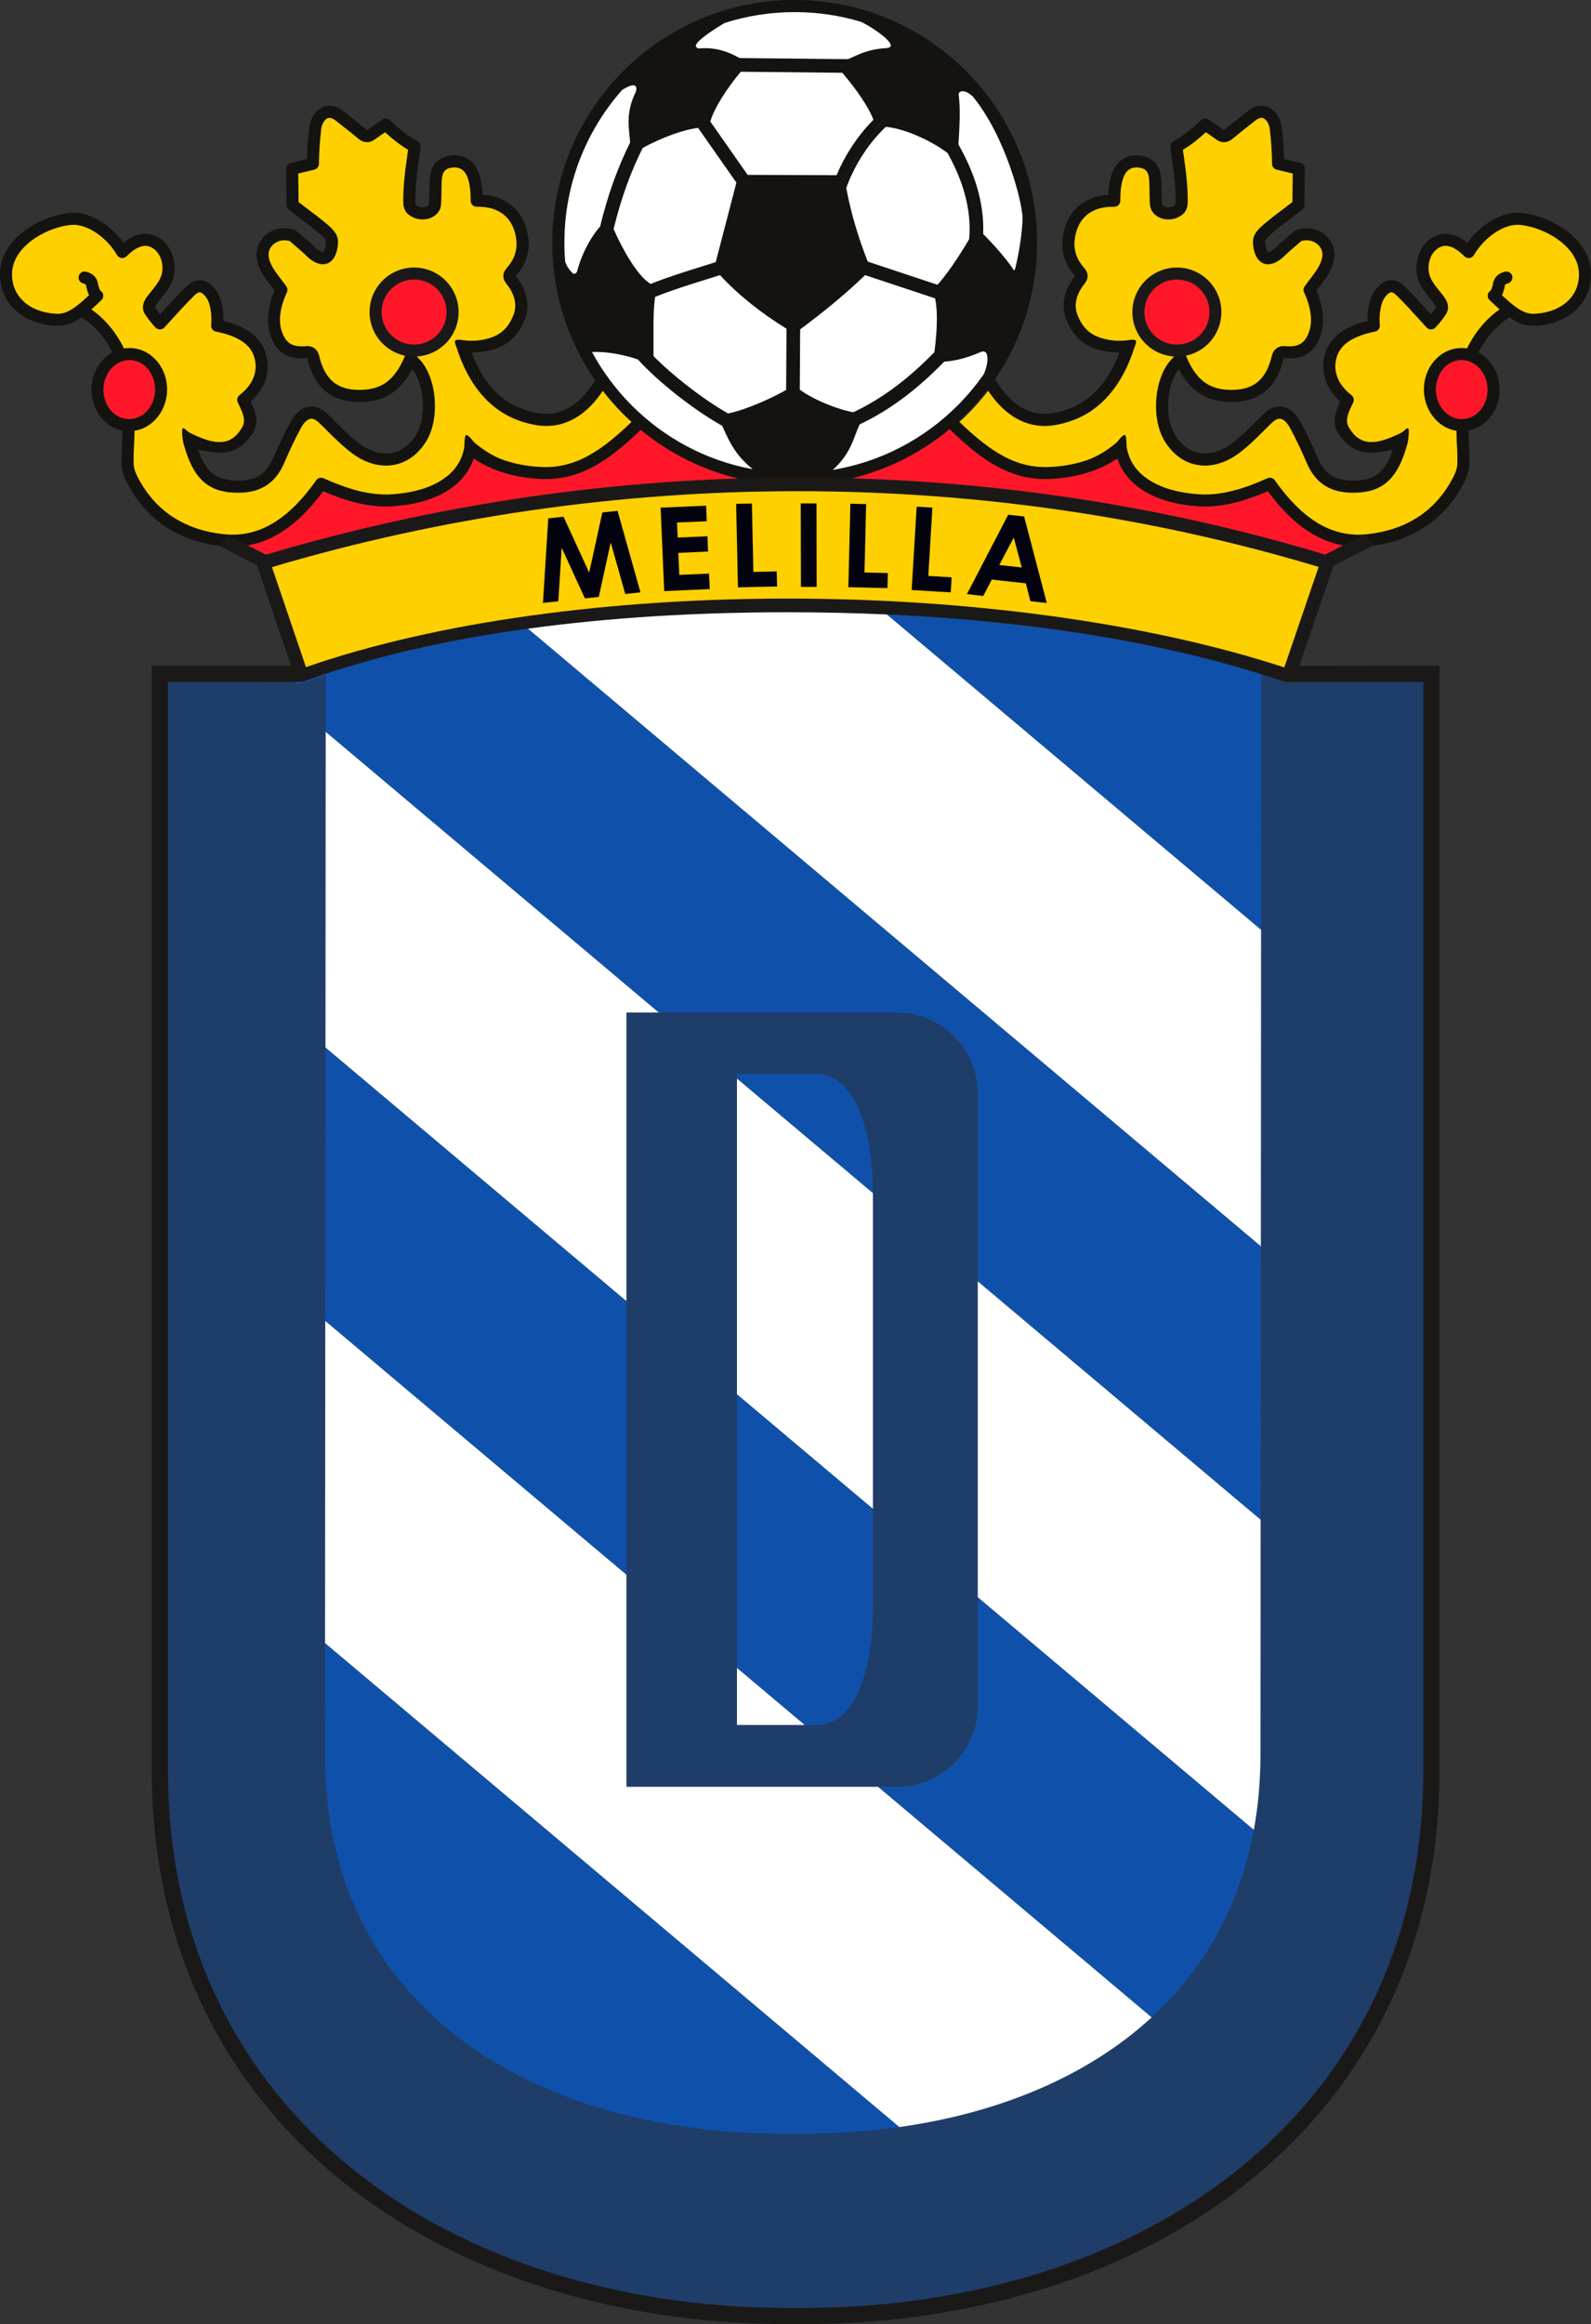 <svg version="1.1" id="svg134" viewBox="18.56 13.57 558.16 814.75" sodipodi:docname="ud-melilla-seeklogo.com.cdr" xmlns:inkscape="http://www.inkscape.org/namespaces/inkscape" xmlns:sodipodi="http://sodipodi.sourceforge.net/DTD/sodipodi-0.dtd" xmlns="http://www.w3.org/2000/svg" xmlns:svg="http://www.w3.org/2000/svg">
  <rect x="18.56" y="13.57" width="558.16" height="814.75" fill="#333333" stroke="none"/>
  <defs id="defs138"></defs>
  <sodipodi:namedview id="namedview136" pagecolor="#ffffff" bordercolor="#000000" borderopacity="0.25" inkscape:showpageshadow="2" inkscape:pageopacity="0.0" inkscape:pagecheckerboard="0" inkscape:deskcolor="#d1d1d1" inkscape:document-units="pt"></sodipodi:namedview>
  <g id="Layer1000">
    <g id="Layer1001">
      <g id="Layer1002">
        <path d="m 374.202,202.042 -5.059,9.584 7.873,0.874 z m -1.94,-8.048 5.582,0.619 7.974,30.356 -5.764,-0.639 -1.605,-6.253 -11.935,-1.324 -2.99,5.743 -5.765,-0.639 z" style="fill:#03030f;fill-rule:evenodd" id="path2"></path>
        <path d="m 340.142,191.176 5.538,0.333 -1.439,23.945 8.185,0.492 -0.318,5.294 -13.724,-0.825 z" style="fill:#03030f;fill-rule:evenodd" id="path4"></path>
        <path d="m 316.888,190.137 5.547,0.135 -0.585,23.981 8.197,0.2 -0.129,5.302 -13.744,-0.335 z" style="fill:#03030f;fill-rule:evenodd" id="path6"></path>
        <path d="m 299.471,190.043 5.548,-0.012 0.066,29.292 -5.549,0.013 z" style="fill:#03030f;fill-rule:evenodd" id="path8"></path>
        <path d="m 276.808,190.184 5.547,-0.119 0.515,23.983 8.198,-0.176 0.114,5.302 -13.745,0.295 z" style="fill:#03030f;fill-rule:evenodd" id="path10"></path>
        <path d="m 250.306,191.53 15.977,-0.696 0.238,5.462 -10.434,0.454 0.229,5.258 10.434,-0.455 0.234,5.38 -10.434,0.455 0.336,7.703 10.434,-0.454 0.238,5.461 -15.977,0.696 z" style="fill:#03030f;fill-rule:evenodd" id="path12"></path>
        <path d="m 210.895,195.283 5.374,-0.584 8.985,19.577 4.609,-21.053 5.361,-0.582 8.042,28.591 -5.347,0.581 -5.106,-18.056 -4.168,19.062 -4.894,0.531 -8.134,-17.727 -1.173,18.737 -5.408,0.587 z" style="fill:#03030f;fill-rule:evenodd" id="path14"></path>
      </g>
      <path d="m 297.354,17.821 c -8.573,0 -16.834,1.337 -24.587,3.811 -5.028,2.996 -9.053,5.841 -9.97,7.551 -0.334,0.623 0.123,1.455 1.275,1.35 4.651,-0.423 9.296,0.722 13.943,3.388 l 38.043,0.386 c 3.295,-1.372 6.467,-3.429 13.417,-3.881 5.889,-0.384 -6.372,-8.332 -9.239,-9.318 -7.255,-2.139 -14.935,-3.287 -22.882,-3.287 z m 53.624,49.395 0.007,0.006 c 2.568,4.605 4.573,9.238 5.897,13.902 1.525,5.373 2.147,10.787 1.684,16.249 v 3e-4 l -0.186,0.317 -0.028,0.047 -0.159,0.269 -0.174,0.294 -0.012,0.02 -0.186,0.312 -0.002,0.004 -0.184,0.307 -0.083,0.138 -0.104,0.172 -0.163,0.27 -0.023,0.038 -0.187,0.307 -0.057,0.093 -0.129,0.211 -0.138,0.224 -0.049,0.079 -0.186,0.302 -0.032,0.051 -0.155,0.249 -0.112,0.18 -0.074,0.118 -0.186,0.297 -0.007,0.01 -0.179,0.284 -0.086,0.137 -0.099,0.156 -0.166,0.261 -0.204,0.319 -0.061,0.095 -0.124,0.192 -0.141,0.217 -0.044,0.068 -0.184,0.283 -0.036,0.054 -0.148,0.226 -0.115,0.175 -0.069,0.104 -0.183,0.276 -0.011,0.016 -0.172,0.259 -0.089,0.133 -0.093,0.139 -0.167,0.248 -0.015,0.021 -0.181,0.268 -0.064,0.094 -0.117,0.171 -0.141,0.206 -0.038,0.056 -0.179,0.26 -0.039,0.056 -0.14,0.202 -0.115,0.166 -0.062,0.089 -0.177,0.253 -0.014,0.02 -0.002,0.002 -0.242,0.343 -0.009,0.012 -0.086,0.12 -0.165,0.232 -0.01,0.014 -0.174,0.242 -0.065,0.091 -0.108,0.149 -0.139,0.192 -0.033,0.045 -0.172,0.234 -0.041,0.056 -0.054,0.073 c -0.139,0.188 -0.277,0.374 -0.413,0.556 l -0.018,0.023 c -0.148,0.197 -0.295,0.39 -0.441,0.58 l -0.037,0.049 -0.005,0.007 -0.04,0.051 -0.191,0.247 -0.098,0.126 -0.059,0.075 -0.104,0.132 -0.161,0.204 -0.042,0.053 -0.118,0.148 -0.111,0.138 -0.048,0.06 -0.158,0.195 -0.02,0.024 -0.137,0.167 -0.028,0.034 -0.106,0.128 -0.021,0.025 -0.152,0.183 -0.001,0.001 -0.152,0.181 -0.064,0.075 -0.087,0.102 -0.128,0.149 -0.022,0.025 -0.148,0.171 -0.042,0.048 -0.105,0.118 -0.105,0.118 -0.041,0.046 -0.144,0.16 -24.453,-8.108 c -3.218,-8.077 -5.81,-16.625 -7.559,-25.805 1.493,-4.149 3.533,-8.208 5.99,-11.95 2.288,-3.483 4.948,-6.702 7.878,-9.474 l 0.192,0.015 0.148,0.013 0.221,0.021 0.073,0.008 c 0.15,0.016 0.302,0.034 0.457,0.055 l 0.116,0.016 0.25,0.036 0.078,0.012 c 0.148,0.023 0.299,0.048 0.45,0.074 l 0.148,0.026 0.25,0.046 0.082,0.016 c 0.174,0.034 0.351,0.07 0.529,0.108 l 0.076,0.016 0.269,0.059 0.225,0.052 0.348,0.084 0.158,0.039 0.283,0.072 0.097,0.026 c 0.186,0.049 0.372,0.1 0.561,0.152 l 0.069,0.02 0.309,0.089 0.082,0.024 c 0.166,0.049 0.333,0.099 0.5,0.151 l 0.19,0.058 0.255,0.081 0.157,0.05 0.251,0.082 0.358,0.12 0.013,0.004 0.303,0.104 0.135,0.047 0.27,0.095 0.363,0.131 0.011,0.004 0.286,0.106 0.181,0.068 0.252,0.095 0.366,0.142 0.029,0.011 0.242,0.096 0.251,0.101 0.193,0.078 0.433,0.179 0.191,0.081 0.247,0.105 0.252,0.108 0.368,0.161 0.263,0.117 0.221,0.099 0.236,0.107 0.015,0.006 0.366,0.169 0.023,0.011 0.178,0.084 0.3,0.142 0.206,0.099 0.022,0.011 0.363,0.177 0.023,0.012 0.163,0.081 0.297,0.148 0.196,0.099 0.397,0.203 0.191,0.1 0.306,0.161 0.147,0.078 0.425,0.229 0.042,0.023 0.079,0.043 0.348,0.193 0.164,0.092 0.41,0.232 0.029,0.017 0.069,0.04 0.35,0.204 0.159,0.094 0.282,0.168 0.283,0.172 0.263,0.162 0.174,0.108 0.272,0.171 0.246,0.157 0.263,0.171 0.17,0.112 0.265,0.177 0.227,0.154 0.272,0.187 0.149,0.104 0.282,0.199 0.14,0.1 0.308,0.225 0.15,0.111 0.278,0.209 z m 3.927,-20.418 c -0.02,-0.159 -0.013,-0.304 0.018,-0.434 l 9e-4,-0.005 0.006,-0.022 c 0.199,-0.701 1.164,-0.738 1.759,-0.741 0.819,0.445 1.834,0.948 3.14,1.79 l 2e-4,3e-4 c 11.442,13.94 17.212,36.576 17.444,42.221 0.013,6.341 -1.78,15.034 -2.445,17.617 -0.139,0.539 -0.302,0.934 -0.473,1.208 -2.97,-4.552 -7.901,-9.829 -10.871,-12.856 0.203,-5.321 -0.5,-10.568 -1.971,-15.752 -1.493,-5.26 -3.776,-10.458 -6.704,-15.604 l 0.018,-0.277 v -2e-4 l 0.018,-0.278 0.006,-0.103 0.011,-0.176 0.013,-0.206 0.005,-0.073 0.017,-0.28 0.002,-0.03 0.015,-0.251 0.008,-0.134 0.009,-0.147 0.014,-0.239 0.003,-0.043 0.017,-0.283 0.003,-0.061 0.013,-0.222 0.009,-0.166 0.007,-0.117 0.015,-0.271 9e-4,-0.013 0.015,-0.284 0.005,-0.092 0.01,-0.192 0.011,-0.198 0.005,-0.087 0.015,-0.285 10e-4,-0.018 0.013,-0.266 0.006,-0.124 0.008,-0.161 0.011,-0.229 0.003,-0.056 0.013,-0.285 0.002,-0.049 0.01,-0.235 0.007,-0.154 0.005,-0.13 0.01,-0.26 10e-4,-0.025 0.011,-0.284 0.003,-0.08 0.007,-0.204 0.007,-0.185 0.003,-0.099 0.009,-0.283 3e-4,-0.006 0.008,-0.277 0.003,-0.11 0.005,-0.172 0.006,-0.215 10e-4,-0.068 0.007,-0.281 8e-4,-0.036 0.005,-0.244 0.002,-0.14 0.002,-0.14 0.004,-0.243 5e-4,-0.037 0.003,-0.279 6e-4,-0.067 0.002,-0.211 10e-4,-0.169 6e-4,-0.108 8e-4,-0.27 v -0.006 -0.275 l -2e-4,-0.096 -6e-4,-0.179 -10e-4,-0.196 -6e-4,-0.077 -0.003,-0.272 -3e-4,-0.024 -3e-4,-0.021 c -0.004,-0.347 -0.011,-0.691 -0.02,-1.031 l -0.001,-0.052 -0.007,-0.214 -0.005,-0.15 -0.004,-0.115 -0.009,-0.246 -6e-4,-0.017 -0.011,-0.261 -0.004,-0.079 -6e-4,-0.013 -0.015,-0.309 -0.002,-0.033 -0.005,-0.084 -0.015,-0.257 -8e-4,-0.011 c -0.014,-0.234 -0.029,-0.466 -0.046,-0.695 l -0.004,-0.054 -0.019,-0.25 -0.003,-0.038 -0.003,-0.038 -0.024,-0.281 -0.004,-0.04 -0.029,-0.309 -6e-4,-0.006 -0.002,-0.026 -0.031,-0.293 -0.004,-0.04 -0.028,-0.243 -0.006,-0.056 -0.011,-0.088 z m -55.627,82.225 -0.132,21.114 c 3.983,3.046 12.111,6.671 18.749,7.952 5.388,-2.518 10.415,-5.636 15.159,-9.22 4.687,-3.541 9.092,-7.53 13.292,-11.84 l 0.033,-0.244 0.008,-0.06 0.04,-0.306 0.031,-0.241 0.019,-0.148 0.028,-0.227 0.038,-0.31 0.073,-0.624 0.036,-0.314 0.012,-0.104 0.023,-0.21 0.004,-0.038 0.03,-0.277 0.033,-0.316 0.029,-0.292 0.003,-0.024 0.027,-0.269 0.005,-0.048 0.03,-0.318 0.02,-0.221 0.009,-0.097 0.024,-0.274 0.004,-0.044 0.027,-0.318 0.024,-0.296 0.006,-0.068 0.021,-0.273 0.024,-0.318 0.021,-0.286 0.002,-0.032 0.02,-0.281 0.002,-0.037 0.02,-0.318 0.014,-0.229 0.005,-0.088 0.017,-0.284 0.002,-0.033 0.017,-0.316 0.013,-0.261 0.006,-0.133 c 0.021,-0.464 0.039,-0.925 0.052,-1.383 l 0.003,-0.102 0.003,-0.132 0.004,-0.177 0.002,-0.088 0.008,-0.444 10e-4,-0.107 0.004,-0.584 -3e-4,-0.302 v -0.008 l -10e-4,-0.255 -3e-4,-0.037 -0.003,-0.285 -3e-4,-0.013 -0.005,-0.296 -0.006,-0.289 -6e-4,-0.027 -0.008,-0.271 -0.01,-0.29 -0.002,-0.04 -0.01,-0.232 -0.003,-0.063 -0.011,-0.237 -0.015,-0.283 -10e-4,-0.02 -0.014,-0.227 -0.008,-0.12 c -0.027,-0.406 -0.06,-0.803 -0.1,-1.191 l -0.011,-0.108 -0.025,-0.232 -0.002,-0.024 c -0.017,-0.149 -0.035,-0.296 -0.054,-0.441 l -0.01,-0.078 -0.029,-0.216 -0.012,-0.081 c -0.018,-0.124 -0.037,-0.247 -0.056,-0.368 l -0.014,-0.085 -0.034,-0.203 -0.014,-0.077 c -0.022,-0.121 -0.044,-0.24 -0.067,-0.357 l -0.016,-0.083 -0.039,-0.189 -0.018,-0.085 -0.035,-0.16 -24.541,-8.137 c -6.979,6.716 -14.649,13 -22.769,19.002 z m -4.933,21.244 0.134,-21.452 c -8.672,-5.374 -16.58,-11.513 -23.34,-18.8 -1.83,0.593 -3.524,1.12 -5.263,1.662 -5.437,1.693 -11.303,3.52 -17.464,5.954 -0.86,5.162 -0.526,13.298 -0.579,20.789 3.131,3.174 7.036,6.594 11.162,9.839 5.052,3.974 10.381,7.643 14.974,10.241 6.117,-1.19 15.182,-5.278 20.376,-8.233 z M 278.451,38.725 c -4.537,5.359 -9.234,12.45 -10.702,17.441 l 13.1,18.696 31.188,0.127 c 1.467,-3.492 3.284,-6.897 5.386,-10.097 2.229,-3.394 4.77,-6.549 7.544,-9.326 l -3e-4,-8e-4 -0.004,-0.012 -0.094,-0.248 -0.039,-0.1 -0.074,-0.186 -0.046,-0.114 -0.096,-0.231 -0.043,-0.101 -0.09,-0.207 -0.024,-0.056 -0.015,-0.034 -0.101,-0.224 -0.014,-0.03 -0.044,-0.095 -0.103,-0.219 -0.044,-0.094 -0.008,-0.017 -0.112,-0.231 -0.082,-0.165 -0.07,-0.139 -0.068,-0.134 -0.015,-0.029 -0.122,-0.237 -9e-4,-0.002 -0.078,-0.147 -0.071,-0.134 -0.1,-0.186 -0.006,-0.011 -0.132,-0.243 -0.009,-0.017 -0.035,-0.062 -0.131,-0.235 -0.077,-0.137 -0.023,-0.04 -0.14,-0.246 -0.002,-0.003 -0.057,-0.098 -0.117,-0.202 -0.088,-0.15 -0.031,-0.052 -0.137,-0.231 -0.014,-0.023 -0.154,-0.255 -0.02,-0.034 -0.077,-0.126 -0.185,-0.301 -0.007,-0.011 -0.027,-0.044 -0.162,-0.259 -0.048,-0.076 -0.117,-0.185 -0.057,-0.089 -0.106,-0.166 -0.004,-0.007 -0.17,-0.263 -0.036,-0.056 -0.05,-0.076 -0.145,-0.221 -0.094,-0.142 -0.023,-0.035 -0.178,-0.266 -0.024,-0.035 -0.013,-0.02 -0.215,-0.319 -0.035,-0.052 -0.074,-0.109 -0.185,-0.269 -0.01,-0.015 -0.064,-0.092 -0.181,-0.261 -0.029,-0.042 -0.092,-0.132 -0.186,-0.265 -0.005,-0.007 -0.193,-0.272 -0.085,-0.118 -0.111,-0.154 -0.177,-0.245 -0.021,-0.029 -0.199,-0.274 -0.071,-0.098 -0.045,-0.061 -0.172,-0.234 -0.079,-0.106 -0.038,-0.05 -0.205,-0.275 -0.057,-0.076 -0.15,-0.199 -0.064,-0.085 -0.145,-0.191 -0.21,-0.276 -0.042,-0.054 -0.17,-0.221 -0.14,-0.181 -0.073,-0.094 -0.214,-0.276 -0.025,-0.033 -0.191,-0.243 -0.04,-0.05 -0.178,-0.225 -0.219,-0.276 -0.009,-0.011 -0.212,-0.264 -0.026,-0.032 -0.157,-0.195 -0.039,-0.048 -0.214,-0.264 -0.009,-0.011 -0.302,-0.37 -0.037,-0.045 -0.305,-0.37 -0.003,-0.003 -0.027,-0.033 -0.227,-0.273 -0.078,-0.093 -0.028,-0.034 -0.305,-0.363 -0.045,-0.054 -0.23,-0.271 z m -6.53,124.127 c -4.919,-2.75 -10.588,-6.632 -15.9,-10.811 -5.196,-4.087 -10.104,-8.501 -13.694,-12.463 -5.782,-1.98 -11.841,-2.836 -16.077,-2.59 3.742,6.918 8.463,13.228 13.979,18.743 11.316,11.316 25.974,19.289 42.366,22.315 -5.162,-4.336 -7.405,-7.714 -10.674,-15.194 z M 244.054,65.41 c -2.103,4.179 -3.95,8.493 -5.566,12.928 -1.826,5.008 -3.367,10.195 -4.66,15.535 3.155,7.156 8.414,16.541 12.992,19.215 6.257,-2.464 12.155,-4.3 17.626,-6.004 1.832,-0.57 3.618,-1.126 5.203,-1.634 l 7.251,-27.86 -13.436,-19.175 c -5.083,0.576 -12.59,3.304 -19.41,6.996 z m -14.963,27.576 c 1.339,-5.564 2.952,-11 4.88,-16.286 1.646,-4.516 3.517,-8.905 5.638,-13.153 -0.286,-4.686 -1.699,-10.009 1.768,-17.293 1.113,-2.338 -0.046,-3.146 -1.5,-2.662 -1.008,0.336 -2.072,0.885 -3.063,1.523 -12.598,14.248 -20.246,32.977 -20.246,53.492 0,2.27 0.095,4.518 0.279,6.741 0.813,2.134 1.658,2.972 2.529,3.92 0.478,0.52 1.414,0.362 1.694,-0.76 1.102,-4.417 3.994,-11.014 8.02,-15.522 z m 91.084,69.344 c -2.056,4.005 -2.744,9.998 -9.48,15.967 16.965,-2.819 32.143,-10.924 43.785,-22.565 3.423,-3.423 6.54,-7.151 9.306,-11.141 1.286,-3.237 1.399,-5.458 0.954,-6.888 -0.21,-0.675 -0.95,-1.214 -2.015,-0.761 l -0.508,0.213 -0.069,0.029 -0.478,0.196 -0.056,0.022 -0.446,0.178 -0.122,0.048 -0.436,0.17 -0.011,0.005 c -0.144,0.056 -0.287,0.109 -0.428,0.162 l -0.09,0.034 -0.423,0.155 -0.071,0.026 -0.377,0.135 -0.049,0.017 -0.019,0.006 -0.395,0.136 -0.044,0.015 -0.021,0.007 -0.009,0.003 -0.367,0.123 -0.049,0.016 -0.085,0.028 -0.345,0.111 -0.008,0.003 -0.382,0.12 -0.034,0.011 -0.009,0.003 -0.37,0.111 -0.032,0.009 -0.027,0.008 -0.333,0.096 -0.067,0.019 c -0.381,0.108 -0.746,0.205 -1.097,0.293 l -0.009,0.002 -0.033,0.008 -0.282,0.069 -0.043,0.011 -0.084,0.02 -0.199,0.046 -0.064,0.015 -0.039,0.009 -0.286,0.064 -0.013,0.003 c -0.218,0.047 -0.429,0.091 -0.635,0.131 l -0.011,0.002 -0.082,0.016 -0.177,0.034 -0.05,0.009 -0.014,0.003 -0.283,0.051 -0.005,6e-4 c -0.282,0.05 -0.553,0.093 -0.813,0.132 l -0.039,0.006 -0.268,0.038 -0.002,3e-4 -0.258,0.035 -0.04,0.005 -0.145,0.019 -0.067,0.008 -0.076,0.009 -0.14,0.017 -0.029,0.003 -0.109,0.013 -0.129,0.015 -0.007,6e-4 -0.134,0.015 -0.091,0.01 -0.041,0.005 -0.13,0.014 -0.055,0.006 -0.073,0.008 -0.125,0.013 -0.021,0.002 -0.102,0.011 -0.111,0.011 -0.011,0.001 -0.119,0.012 -0.077,0.008 -0.041,0.004 -0.116,0.012 -3e-4,3e-4 c -4.377,4.492 -8.963,8.647 -13.84,12.331 -4.927,3.723 -10.159,6.975 -15.778,9.623 z M 237.223,38.476 c 15.389,-15.389 36.649,-24.907 60.131,-24.907 23.483,0 44.742,9.518 60.131,24.907 15.389,15.389 24.907,36.649 24.907,60.131 0,23.483 -9.518,44.742 -24.907,60.131 -15.389,15.389 -36.649,24.907 -60.131,24.907 -23.483,0 -44.742,-9.518 -60.131,-24.907 -15.389,-15.389 -24.907,-36.649 -24.907,-60.131 0,-23.483 9.518,-44.742 24.907,-60.131 z" style="fill:#15130f;fill-rule:evenodd" id="path17"></path>
      <path d="m 234.259,47.107 c 1.422,-1.359 3.63,-2.854 5.617,-3.515 1.454,-0.484 2.612,0.324 1.5,2.662 -4.671,9.815 -0.482,16.069 -2.13,22.003 9.721,-6.311 22.879,-11.015 28.05,-9.75 0.375,-5.675 7.8,-16.449 13.726,-22.649 -5.65,-4.037 -11.295,-5.839 -16.95,-5.325 -1.152,0.105 -1.609,-0.727 -1.275,-1.35 1.117,-2.083 6.849,-5.853 13.387,-9.525" style="fill:none" id="path19"></path>
      <path d="m 241.377,46.254 c -4.671,9.815 -0.482,16.069 -2.13,22.003 9.721,-6.311 22.879,-11.015 28.05,-9.75 0.375,-5.675 7.8,-16.449 13.726,-22.649 -5.65,-4.037 -11.295,-5.839 -16.95,-5.325 -1.152,0.105 -1.609,-0.727 -1.275,-1.35 0.917,-1.71 4.945,-4.557 9.976,-7.554 -12.424,3.964 -23.541,10.852 -32.544,19.854 -1.176,1.176 -2.316,2.388 -3.417,3.634 0.991,-0.638 2.056,-1.188 3.065,-1.524 1.454,-0.484 2.612,0.324 1.5,2.662 z" style="fill:#15130f;fill-rule:evenodd" id="path21"></path>
      <path d="m 328.541,55.312 -15.45,22.65" style="fill:none;stroke:#1b1918;stroke-width:0.567;stroke-linecap:butt;stroke-linejoin:miter;stroke-dasharray:none" id="path23"></path>
      <path d="m 233.97,76.7 c 1.646,-4.516 3.517,-8.905 5.638,-13.153 -0.285,-4.686 -1.698,-10.009 1.768,-17.293 1.113,-2.338 -0.046,-3.146 -1.5,-2.662 -1.009,0.336 -2.074,0.886 -3.063,1.523 -12.598,14.248 -20.246,32.977 -20.246,53.492 0,2.27 0.095,4.518 0.279,6.741 0.813,2.134 1.658,2.972 2.529,3.92 0.478,0.52 1.414,0.362 1.694,-0.76 1.102,-4.417 3.994,-11.014 8.02,-15.522 1.339,-5.564 2.952,-11 4.88,-16.286 z" style="fill:#ffffff;fill-rule:evenodd" id="path25"></path>
      <path d="m 244.054,65.41 c -2.103,4.179 -3.95,8.493 -5.566,12.928 -1.826,5.008 -3.367,10.195 -4.66,15.535 3.154,7.156 8.414,16.542 12.992,19.215 6.257,-2.464 12.155,-4.3 17.626,-6.004 1.832,-0.57 3.618,-1.126 5.203,-1.634 l 7.251,-27.86 -13.436,-19.175 c -5.083,0.576 -12.591,3.304 -19.41,6.996 z" style="fill:#ffffff;fill-rule:evenodd" id="path27"></path>
      <path d="m 267.749,56.166 13.1,18.696 31.188,0.127 c 1.467,-3.492 3.284,-6.897 5.386,-10.097 2.229,-3.394 4.77,-6.549 7.544,-9.326 -1.621,-4.42 -5.99,-10.707 -10.896,-16.479 l -35.62,-0.362 c -4.538,5.359 -9.234,12.45 -10.702,17.441 z" style="fill:#ffffff;fill-rule:evenodd" id="path29"></path>
      <path d="m 321.432,67.527 c -2.458,3.742 -4.497,7.801 -5.99,11.95 1.749,9.18 4.34,17.728 7.559,25.805 l 24.453,8.108 c 3.057,-3.365 7.146,-9.247 11.114,-16.017 0.464,-5.462 -0.159,-10.877 -1.684,-16.249 -1.323,-4.664 -3.329,-9.297 -5.897,-13.903 -5.984,-4.583 -15.71,-8.749 -21.677,-9.168 -2.93,2.772 -5.59,5.991 -7.878,9.474 z" style="fill:#ffffff;fill-rule:evenodd" id="path31"></path>
      <path d="m 361.513,79.825 c 1.471,5.184 2.174,10.431 1.971,15.752 2.97,3.027 7.902,8.303 10.871,12.856 0.17,-0.274 0.334,-0.67 0.473,-1.208 0.666,-2.583 2.458,-11.276 2.445,-17.617 -0.232,-5.644 -6.002,-28.28 -17.444,-42.221 -1.201,-1.117 -2.15,-1.627 -3.14,-1.791 -0.697,-0.115 -1.93,0.056 -1.784,1.202 0.638,5.009 0.281,11.52 -0.096,17.423 2.928,5.146 5.211,10.344 6.704,15.604 z" style="fill:#ffffff;fill-rule:evenodd" id="path33"></path>
      <path d="m 299.278,129.023 -0.132,21.114 c 3.983,3.046 12.111,6.672 18.749,7.952 5.388,-2.518 10.415,-5.636 15.159,-9.22 4.687,-3.541 9.092,-7.53 13.292,-11.84 l 0.033,-0.244 0.008,-0.06 0.04,-0.306 0.031,-0.241 0.019,-0.148 0.028,-0.227 0.038,-0.31 0.073,-0.624 0.036,-0.314 0.012,-0.104 0.023,-0.21 0.004,-0.038 0.03,-0.277 0.033,-0.316 0.029,-0.292 0.003,-0.024 0.027,-0.269 0.005,-0.048 0.03,-0.318 0.02,-0.221 0.009,-0.097 0.024,-0.274 0.004,-0.044 0.027,-0.318 0.024,-0.296 0.006,-0.068 0.021,-0.273 0.024,-0.318 0.021,-0.286 0.002,-0.032 0.02,-0.281 0.002,-0.037 0.02,-0.318 0.014,-0.229 0.005,-0.088 0.017,-0.284 0.002,-0.033 0.017,-0.316 0.013,-0.261 0.006,-0.133 0.052,-1.383 0.003,-0.102 0.003,-0.132 0.004,-0.177 0.002,-0.088 0.008,-0.444 10e-4,-0.107 0.004,-0.584 -3e-4,-0.302 v -0.008 l -10e-4,-0.255 -3e-4,-0.037 -0.003,-0.285 -3e-4,-0.013 -0.005,-0.296 -0.006,-0.289 -6e-4,-0.027 -0.008,-0.271 -0.01,-0.29 -0.002,-0.04 -0.01,-0.232 -0.003,-0.063 -0.011,-0.237 -0.015,-0.283 -10e-4,-0.02 -0.014,-0.227 -0.008,-0.12 -0.1,-1.191 -0.011,-0.108 -0.025,-0.232 -0.002,-0.024 -0.054,-0.441 -0.01,-0.078 -0.029,-0.216 -0.012,-0.081 -0.056,-0.368 -0.014,-0.085 -0.034,-0.203 -0.014,-0.077 -0.067,-0.357 -0.016,-0.083 -0.039,-0.189 -0.018,-0.085 -0.035,-0.16 -24.541,-8.137 c -6.979,6.716 -14.649,13 -22.769,19.002 z" style="fill:#ffffff;fill-rule:evenodd" id="path35"></path>
      <g id="Layer1003">
        <g id="Layer1004">
          <path d="m 441.17,111.014 c -3.147,-0.087 -6.029,1.107 -8.145,3.108 -2.115,2.001 -3.467,4.812 -3.555,7.958 -0.087,3.147 1.107,6.029 3.107,8.144 2.001,2.115 4.812,3.468 7.958,3.555 3.147,0.087 6.029,-1.107 8.144,-3.108 2.115,-2 3.467,-4.812 3.555,-7.958 0.087,-3.147 -1.107,-6.029 -3.107,-8.144 -2.001,-2.115 -4.812,-3.468 -7.958,-3.555 z m -11.051,0.035 c 2.906,-2.749 6.859,-4.39 11.167,-4.27 4.309,0.12 8.165,1.978 10.914,4.884 2.749,2.906 4.389,6.859 4.27,11.167 -0.119,4.31 -1.977,8.165 -4.883,10.914 -2.906,2.749 -6.859,4.39 -11.167,4.27 -4.31,-0.12 -8.165,-1.978 -10.915,-4.884 -2.749,-2.906 -4.389,-6.859 -4.27,-11.167 0.119,-4.309 1.977,-8.165 4.883,-10.914 z" style="fill:#1b1918;fill-rule:evenodd" id="path37"></path>
          <path d="m 441.17,111.014 c -3.147,-0.087 -6.029,1.107 -8.145,3.108 -2.115,2.001 -3.467,4.812 -3.555,7.958 -0.087,3.147 1.107,6.029 3.107,8.144 2.001,2.115 4.812,3.468 7.958,3.555 3.147,0.087 6.029,-1.107 8.144,-3.108 2.115,-2 3.467,-4.812 3.555,-7.958 0.087,-3.147 -1.107,-6.029 -3.107,-8.144 -2.001,-2.115 -4.812,-3.468 -7.958,-3.555 z" style="fill:#ff1729;fill-rule:evenodd" id="path39"></path>
        </g>
        <path d="m 547.531,112.925 c 1.137,-0.275 1.836,-1.421 1.561,-2.558 -0.275,-1.137 -1.421,-1.836 -2.558,-1.561 -1.53,0.374 -2.543,1.029 -3.239,1.922 -0.656,0.842 -0.945,1.779 -1.068,2.826 -0.231,0.854 -0.425,1.389 -0.609,1.716 -0.048,0.086 -0.008,0.083 -0.029,0.094 -1.032,0.55 -1.422,1.833 -0.872,2.865 0.108,0.202 0.244,0.379 0.4,0.53 l -0.002,0.002 c 1.282,1.237 2.446,2.321 3.523,3.268 -1.9,1.334 -3.742,2.917 -5.494,4.849 -2.496,2.751 -4.784,6.184 -6.762,10.567 -3.313,7.342 -3.132,14.46 -2.946,21.771 0.047,1.836 0.094,3.686 0.083,5.51 -0.01,1.799 0.079,3.495 0.167,5.182 0.113,2.163 0.226,4.314 0.122,6.396 -0.051,1.02 -0.331,2.037 -0.731,3.036 -0.425,1.061 -1.012,2.144 -1.62,3.205 -2.969,5.174 -6.946,9.477 -11.984,12.624 -4.794,2.995 -10.565,4.964 -17.361,5.67 -6.572,0.683 -12.408,-0.901 -17.669,-4.166 -5.383,-3.341 -10.216,-8.46 -14.656,-14.739 l -0.002,0.002 c -0.571,-0.813 -1.655,-1.136 -2.597,-0.716 -4.022,1.808 -8.049,3.347 -12.081,4.372 -3.945,1.003 -7.873,1.502 -11.775,1.258 -6.074,-0.38 -12.746,-1.779 -17.806,-5.129 -3.782,-2.504 -6.619,-5.872 -7.646,-11.073 -0.184,-0.8 -0.015,-4.392 -0.692,-4.57 -0.829,-0.219 -2.451,2.229 -2.99,2.677 -3.147,2.621 -6.671,4.908 -10.543,6.203 -4.584,1.534 -9.378,2.232 -13.738,2.33 -6.411,0.143 -11.987,-1.735 -17.242,-4.908 -4.757,-2.872 -9.28,-6.811 -13.917,-11.283 3.711,-2.782 6.553,-6.964 9.353,-11.086 l 0.393,-0.579 c 2.775,4.48 6.014,7.959 9.664,10.258 4.391,2.766 9.319,3.82 14.691,2.867 6.935,-1.231 12.606,-4.211 17.155,-8.792 4.462,-4.492 8.011,-10.56 10.368,-17.945 0.923,-2.518 1.635,-3.618 -2.097,-3.02 -3.606,0.578 -7.499,0.05 -10.646,-1.197 -2.964,-1.175 -5.523,-3.45 -7.152,-7.869 -0.6,-1.629 -0.681,-3.354 -0.303,-5.071 0.408,-1.853 1.341,-3.703 2.728,-5.432 1.01,-1.259 1.335,-2.311 1.166,-3.436 -0.154,-1.029 -0.684,-1.772 -1.45,-2.655 -1.125,-1.296 -2.031,-2.782 -2.572,-4.448 -0.48,-1.479 -0.675,-3.116 -0.484,-4.909 0.417,-3.888 1.901,-6.842 4.191,-8.789 l -0.004,-0.005 0.004,-0.003 c 2.381,-2.026 5.7,-3.029 9.659,-2.926 v -6e-4 l 0.05,6e-4 c 1.17,0 2.118,-0.948 2.118,-2.118 -0.012,-4.063 0.482,-7.179 1.577,-9.204 0.873,-1.613 2.225,-2.465 4.133,-2.46 1.333,0.004 2.399,0.309 3.115,0.926 0.659,0.568 1.087,1.474 1.221,2.735 0.165,1.55 0.176,3.112 0.186,4.672 0.011,1.654 0.022,3.309 0.191,4.966 0.092,0.908 0.446,1.741 0.998,2.458 0.634,0.824 1.545,1.494 2.612,1.928 0.039,0.018 0.078,0.034 0.118,0.05 1.053,0.406 2.264,0.587 3.506,0.461 1.384,-0.141 2.815,-0.656 4.117,-1.657 0.669,-0.514 1.132,-1.197 1.434,-1.943 0.299,-0.743 0.433,-1.567 0.443,-2.323 0.085,-5.945 -0.727,-11.687 -1.534,-17.369 l -0.009,-0.069 -0.147,-1.036 c 1.495,-0.875 2.924,-1.871 4.298,-2.944 1.305,-1.019 2.552,-2.098 3.753,-3.199 0.377,0.252 0.762,0.512 1.159,0.783 0.835,0.57 1.645,1.139 2.421,1.708 1.124,0.823 2.183,1.106 3.263,0.974 1.005,-0.124 1.867,-0.602 2.721,-1.331 1.649,-1.407 3.234,-2.648 4.848,-3.912 1.009,-0.79 2.029,-1.589 2.86,-2.258 0.763,-0.614 1.427,-0.917 1.991,-0.983 0.376,-0.044 0.716,0.02 1.014,0.163 0.358,0.172 0.689,0.459 0.979,0.82 0.622,0.773 1.03,1.831 1.156,2.901 0.242,2.057 0.43,4.069 0.561,6.072 0.135,2.05 0.215,4.061 0.238,6.068 -0.025,0.977 0.632,1.873 1.62,2.112 2.3,0.559 3.015,0.73 3.649,0.881 l 1.99,0.474 c -0.02,1.55 -0.037,3.111 -0.053,4.672 -0.019,1.765 -0.038,3.53 -0.062,5.323 -0.867,0.665 -1.875,1.424 -2.88,2.181 l 0.003,0.004 c -2.367,1.782 -4.745,3.574 -7.14,5.604 -0.683,0.578 -1.502,1.289 -2.225,2.158 -0.863,1.037 -1.514,2.235 -1.569,3.597 -0.04,1 0.048,2.104 0.286,3.162 0.227,1.007 0.588,1.983 1.099,2.815 0.216,0.351 0.468,0.671 0.751,0.961 0.95,0.969 2.092,1.386 3.365,1.334 1.056,-0.043 2.14,-0.426 3.214,-1.087 0.812,-0.499 1.656,-1.183 2.505,-2.016 1.151,-1.128 2.343,-2.142 3.531,-3.154 0.735,-0.626 1.47,-1.252 2.034,-1.752 0.132,-0.117 0.333,-0.196 0.572,-0.252 0.403,-0.093 0.872,-0.122 1.362,-0.131 0.09,-0.002 0.188,-8e-4 0.291,0.002 l 0.02,9e-4 c 1.427,0.045 2.758,0.602 3.736,1.502 0.934,0.859 1.536,2.031 1.562,3.351 10e-4,0.074 6e-4,0.157 -0.002,0.25 -0.093,2.953 -2.182,5.677 -4.264,8.392 -0.687,0.896 -1.375,1.792 -1.971,2.65 l 0.002,0.001 c -0.414,0.597 -0.511,1.392 -0.184,2.1 1.174,2.538 1.966,5.061 2.274,7.438 0.28,2.162 0.166,4.206 -0.42,6.026 -0.777,2.415 -1.873,3.848 -3.218,4.606 -1.382,0.779 -3.161,0.939 -5.206,0.767 -1.349,-0.113 -2.388,0.181 -3.224,0.846 -0.816,0.649 -1.286,1.541 -1.55,2.665 -1.116,4.748 -3.058,7.731 -5.512,9.487 -2.454,1.756 -5.518,2.366 -8.833,2.33 -3.209,-0.035 -6.166,-0.641 -8.737,-2.336 -2.587,-1.705 -4.875,-4.563 -6.774,-9.113 -0.056,-0.168 -0.135,-0.332 -0.237,-0.487 -0.642,-0.981 -1.959,-1.257 -2.94,-0.615 l -0.007,0.005 c -4.018,2.625 -6.549,8.228 -7.315,14.241 -0.744,5.843 0.157,12.19 2.969,16.589 0.025,0.046 0.053,0.092 0.082,0.137 0.223,0.341 0.483,0.712 0.777,1.109 3.207,4.331 7.22,6.479 11.415,6.929 l 0.073,0.009 c 4.156,0.424 8.42,-0.842 12.193,-3.308 0.355,-0.232 0.748,-0.508 1.176,-0.825 3.318,-2.457 5.986,-5.113 8.631,-7.748 1.082,-1.077 2.16,-2.151 3.303,-3.226 0.406,-0.382 0.797,-0.671 1.172,-0.873 0.64,-0.347 1.237,-0.432 1.774,-0.306 0.609,0.144 1.222,0.558 1.807,1.18 0.493,0.524 0.954,1.186 1.371,1.956 1.103,2.038 2.123,4.061 3.093,6.1 0.953,2.006 1.887,4.094 2.825,6.272 1.667,3.873 3.954,6.522 6.861,8.197 2.863,1.651 6.241,2.29 10.149,2.175 4.664,-0.137 8.374,-1.205 11.441,-4.004 2.953,-2.695 5.167,-6.918 6.911,-13.41 l -0.005,-0.001 c 0.085,-0.318 0.149,-0.901 0.209,-1.238 0.133,-0.748 0.461,-3.634 -0.006,-3.908 -0.631,-0.371 -1.004,0.85 -2.917,1.77 -8.211,3.947 -13.829,4.8 -17.886,-2.124 -1.533,-2.617 -0.092,-5.377 1.48,-8.61 l 0.045,-0.092 -9e-4,-6e-4 c 0.427,-0.883 0.194,-1.975 -0.614,-2.599 -1.957,-1.507 -3.509,-3.28 -4.488,-5.245 -0.887,-1.782 -1.304,-3.729 -1.119,-5.785 0.257,-2.861 1.42,-5.161 3.542,-6.949 2.271,-1.914 5.656,-3.316 10.209,-4.256 1.135,-0.16 1.943,-1.197 1.812,-2.343 -0.126,-1.108 -0.125,-2.257 -0.041,-3.36 0.1,-1.317 0.318,-2.556 0.578,-3.583 0.196,-0.776 0.484,-1.519 0.871,-2.194 0.346,-0.604 0.771,-1.149 1.279,-1.606 0.712,-0.642 1.218,-0.795 1.598,-0.697 0.563,0.146 1.201,0.708 1.8,1.298 2.766,2.724 5.649,5.898 8.401,8.928 l 1.818,1.989 c 0.053,0.066 0.11,0.128 0.172,0.189 0.839,0.816 2.182,0.798 2.998,-0.041 0.646,-0.663 1.282,-1.407 1.888,-2.172 0.583,-0.737 1.123,-1.477 1.609,-2.172 0.91,-1.3 1.129,-2.523 0.851,-3.804 -0.228,-1.049 -0.798,-2.007 -1.583,-3.05 -0.496,-0.659 -0.964,-1.233 -1.432,-1.806 -1.88,-2.305 -3.781,-4.638 -3.734,-7.949 l 0.006,-0.214 6e-4,-0.014 c 0.083,-2.349 0.914,-4.275 2.119,-5.596 1.103,-1.209 2.507,-1.893 3.881,-1.883 h 0.003 l 0.079,0.002 0.026,0.001 c 1.177,0.041 2.26,0.45 3.277,1.061 1.088,0.654 2.129,1.557 3.135,2.516 0.142,0.156 0.31,0.294 0.502,0.406 1.014,0.592 2.315,0.249 2.907,-0.764 1.863,-3.193 4.571,-6.001 7.531,-7.932 2.761,-1.802 5.703,-2.826 8.305,-2.646 4.546,0.315 10.61,2.517 15.107,6.271 3.366,2.81 5.803,6.478 5.885,10.817 0.076,4.033 -1.447,7.301 -3.96,9.649 -2.815,2.63 -6.875,4.168 -11.373,4.406 -1.819,0.096 -3.405,-0.269 -5.254,-1.345 -0.717,-0.417 -1.476,-0.938 -2.299,-1.574 -0.042,-0.035 -0.085,-0.069 -0.13,-0.101 -1.175,-0.916 -2.481,-2.063 -3.986,-3.474 0.304,-0.616 0.593,-1.43 0.891,-2.556 l -0.002,-6e-4 c 0.029,-0.11 0.049,-0.223 0.06,-0.34 0.037,-0.383 0.096,-0.676 0.21,-0.823 0.117,-0.15 0.39,-0.286 0.897,-0.41 z M 476.801,93.583 c -0.767,0.015 -1.522,0.064 -2.243,0.231 -0.883,0.205 -1.707,0.572 -2.432,1.215 -0.748,0.664 -1.357,1.182 -1.968,1.702 -1.298,1.104 -2.599,2.212 -3.764,3.353 -0.602,0.59 -1.194,1.071 -1.758,1.418 -0.478,0.294 -0.872,0.461 -1.154,0.472 -0.066,0.002 -0.126,-0.02 -0.176,-0.071 -0.039,-0.04 -0.09,-0.111 -0.153,-0.213 -0.266,-0.433 -0.458,-0.962 -0.584,-1.52 -0.155,-0.689 -0.213,-1.411 -0.186,-2.065 0.011,-0.277 0.258,-0.658 0.589,-1.056 0.47,-0.565 1.143,-1.146 1.71,-1.627 2.403,-2.037 4.68,-3.751 6.946,-5.458 l 0.005,-0.004 0.003,0.004 c 1.136,-0.856 2.264,-1.704 3.729,-2.849 0.536,-0.419 0.816,-1.044 0.814,-1.675 0.031,-2.093 0.053,-4.215 0.076,-6.335 0.022,-2.1 0.045,-4.202 0.076,-6.349 0.012,-1.007 -0.681,-1.858 -1.62,-2.084 l 3e-4,-5e-4 c -2.436,-0.593 -3.032,-0.735 -3.649,-0.881 l -2.043,-0.486 c -0.039,-1.618 -0.11,-3.18 -0.21,-4.705 -0.139,-2.113 -0.332,-4.195 -0.579,-6.288 -0.215,-1.832 -0.944,-3.679 -2.069,-5.077 -0.673,-0.837 -1.493,-1.526 -2.441,-1.982 -1.007,-0.485 -2.13,-0.704 -3.34,-0.561 -1.327,0.156 -2.734,0.744 -4.167,1.897 -1.089,0.876 -1.955,1.554 -2.811,2.224 -1.693,1.325 -3.356,2.628 -4.997,4.028 -0.237,0.202 -0.405,0.326 -0.479,0.335 l -0.24,-0.177 c -0.832,-0.61 -1.68,-1.206 -2.537,-1.791 -0.796,-0.544 -1.683,-1.131 -2.625,-1.744 -0.839,-0.545 -1.921,-0.419 -2.615,0.242 l -9e-4,-9e-4 c -1.507,1.435 -3.065,2.832 -4.671,4.086 -1.59,1.241 -3.245,2.36 -4.973,3.261 -0.814,0.425 -1.236,1.306 -1.118,2.167 l -0.003,5e-4 c 0.158,1.14 0.255,1.824 0.349,2.488 l 0.011,0.065 c 0.787,5.543 1.578,11.144 1.498,16.725 -0.004,0.271 -0.047,0.556 -0.143,0.795 -0.035,0.086 -0.067,0.149 -0.089,0.166 -0.627,0.482 -1.3,0.729 -1.941,0.794 -0.567,0.058 -1.107,-0.02 -1.563,-0.196 l -0.086,-0.031 c -0.352,-0.147 -0.636,-0.35 -0.816,-0.584 -0.078,-0.101 -0.126,-0.198 -0.134,-0.282 -0.153,-1.506 -0.163,-3.038 -0.173,-4.567 -0.011,-1.706 -0.023,-3.413 -0.203,-5.104 -0.255,-2.393 -1.189,-4.22 -2.665,-5.492 -1.514,-1.305 -3.525,-1.95 -5.889,-1.956 -3.633,-0.011 -6.208,1.613 -7.871,4.686 -1.223,2.261 -1.876,5.334 -2.036,9.132 -4.098,0.254 -7.634,1.577 -10.367,3.9 l -0.004,-0.005 c -3.12,2.654 -5.13,6.551 -5.669,11.58 -0.259,2.421 0.009,4.646 0.666,6.67 0.725,2.233 1.922,4.205 3.403,5.91 0.274,0.316 0.452,0.501 0.454,0.512 0.016,0.106 -0.095,-0.071 -0.269,0.147 -1.806,2.251 -3.029,4.694 -3.575,7.176 -0.549,2.495 -0.423,5.026 0.469,7.446 2.119,5.748 5.558,8.751 9.577,10.344 2.923,1.158 6.053,1.515 9.164,1.651 -2.065,5.552 -4.782,10.111 -8.235,13.586 -3.922,3.949 -8.839,6.524 -14.879,7.596 -4.291,0.761 -8.216,-0.073 -11.701,-2.269 -3.772,-2.376 -7.092,-6.346 -9.869,-11.626 -0.546,-1.036 -1.829,-1.434 -2.865,-0.889 -0.327,0.172 -0.59,0.417 -0.78,0.705 -0.704,0.986 -1.504,2.163 -2.306,3.344 -3.079,4.532 -6.212,9.143 -10.221,11.235 -1.036,0.541 -1.438,1.82 -0.897,2.857 0.105,0.201 0.238,0.379 0.392,0.53 l -0.002,0.002 c 5.524,5.445 10.855,10.287 16.603,13.757 5.9,3.562 12.204,5.67 19.517,5.506 4.757,-0.107 9.991,-0.87 15.001,-2.546 3.326,-1.113 6.562,-2.63 9.51,-4.628 1.683,4.81 4.802,8.346 8.674,10.91 5.774,3.823 13.198,5.407 19.899,5.827 4.38,0.274 8.735,-0.272 13.07,-1.374 3.723,-0.946 7.451,-2.312 11.181,-3.924 4.474,6.075 9.382,11.076 14.883,14.49 6.043,3.75 12.755,5.568 20.327,4.781 7.474,-0.777 13.848,-2.959 19.171,-6.284 5.662,-3.537 10.119,-8.348 13.429,-14.118 0.673,-1.174 1.335,-2.402 1.869,-3.736 0.559,-1.397 0.952,-2.862 1.03,-4.414 0.115,-2.293 -0.003,-4.547 -0.122,-6.811 -0.088,-1.676 -0.176,-3.36 -0.167,-4.95 0.011,-1.919 -0.036,-3.779 -0.083,-5.626 -0.173,-6.816 -0.342,-13.451 2.58,-19.927 1.793,-3.974 3.831,-7.045 6.032,-9.471 1.829,-2.017 3.789,-3.606 5.824,-4.911 0.569,0.401 1.118,0.756 1.655,1.068 2.634,1.533 4.928,2.051 7.596,1.91 5.488,-0.291 10.502,-2.222 14.048,-5.536 3.366,-3.146 5.406,-7.49 5.306,-12.822 -0.109,-5.755 -3.169,-10.478 -7.396,-14.006 -5.196,-4.337 -12.245,-6.884 -17.549,-7.251 -3.55,-0.245 -7.398,1.044 -10.896,3.327 -2.818,1.839 -5.435,4.335 -7.489,7.186 -0.665,-0.544 -1.362,-1.05 -2.101,-1.495 -1.582,-0.951 -3.322,-1.59 -5.303,-1.659 l -0.072,-0.001 -0.083,-0.002 -0.071,-3e-4 c -2.587,-0.022 -5.137,1.162 -7.053,3.262 -1.832,2.009 -3.094,4.873 -3.215,8.303 l -3e-4,0.02 -3e-4,0.007 v 0.002 l -0.006,0.298 c -0.069,4.847 2.32,7.777 4.681,10.673 0.472,0.578 0.942,1.155 1.332,1.673 0.439,0.582 0.744,1.054 0.82,1.405 0.026,0.119 -0.021,0.27 -0.17,0.483 -0.449,0.643 -0.941,1.318 -1.46,1.972 l -0.111,0.139 -0.304,-0.336 c -2.763,-3.042 -5.656,-6.227 -8.567,-9.094 -1.02,-1.005 -2.195,-1.985 -3.71,-2.378 -1.696,-0.44 -3.534,-0.131 -5.501,1.643 -0.858,0.774 -1.564,1.673 -2.126,2.652 -0.581,1.014 -1.012,2.122 -1.303,3.274 -0.312,1.235 -0.574,2.722 -0.694,4.297 -0.056,0.731 -0.081,1.485 -0.066,2.246 -4.433,1.086 -7.884,2.668 -10.402,4.79 -3.022,2.546 -4.675,5.798 -5.036,9.823 -0.259,2.885 0.312,5.591 1.534,8.044 1.03,2.067 2.522,3.95 4.367,5.6 -1.825,3.86 -3.147,7.585 -0.474,11.462 5.193,7.533 10.736,7.153 18.955,5.397 -1.298,3.748 -2.806,6.302 -4.631,7.967 -2.218,2.023 -5.055,2.8 -8.701,2.907 -3.144,0.092 -5.789,-0.381 -7.923,-1.611 -2.091,-1.205 -3.777,-3.207 -5.067,-6.204 -0.918,-2.133 -1.867,-4.251 -2.891,-6.405 -1.008,-2.119 -2.061,-4.21 -3.192,-6.3 -0.591,-1.092 -1.27,-2.055 -2.019,-2.853 -1.149,-1.222 -2.475,-2.064 -3.933,-2.409 -1.53,-0.362 -3.132,-0.17 -4.747,0.704 -0.695,0.376 -1.387,0.88 -2.068,1.521 -1.136,1.069 -2.259,2.187 -3.385,3.309 -2.539,2.529 -5.1,5.079 -8.166,7.35 -0.278,0.206 -0.605,0.432 -0.977,0.675 -2.989,1.953 -6.294,2.964 -9.435,2.644 l -0.047,-0.004 c -3.058,-0.323 -6.028,-1.944 -8.469,-5.24 -0.183,-0.247 -0.393,-0.551 -0.627,-0.91 -0.022,-0.034 -0.045,-0.066 -0.069,-0.098 -2.262,-3.544 -2.965,-8.825 -2.335,-13.77 0.476,-3.737 1.698,-7.215 3.564,-9.497 2.034,3.969 4.455,6.674 7.181,8.471 3.344,2.204 7.058,2.991 11.029,3.034 4.147,0.044 8.053,-0.771 11.324,-3.111 3.271,-2.34 5.814,-6.124 7.19,-11.979 0.049,-0.206 0.04,-0.294 0.055,-0.306 0.035,-0.028 0.035,0.051 0.234,0.067 2.833,0.238 5.405,-0.044 7.631,-1.299 2.264,-1.276 4.038,-3.472 5.178,-7.015 0.782,-2.431 0.944,-5.091 0.586,-7.853 -0.32,-2.468 -1.051,-5.013 -2.118,-7.541 0.387,-0.524 0.777,-1.033 1.167,-1.541 2.492,-3.249 4.992,-6.508 5.128,-10.833 0.004,-0.141 0.005,-0.292 0.002,-0.449 -0.05,-2.563 -1.176,-4.799 -2.924,-6.407 -1.704,-1.567 -4.011,-2.538 -6.477,-2.615 l -0.51,-0.003 0.483,0.002 -0.007,-3e-4 m 38.207,13.535 c -0.002,0.101 0.003,0.201 0.014,0.298" style="fill:#15130f;fill-rule:evenodd" id="path42"></path>
        <g id="Layer1005">
          <path d="m 522.319,150.358 c -0.065,-2.905 0.92,-5.548 2.565,-7.471 1.581,-1.848 3.771,-3.023 6.199,-3.091 v 0.007 h 0.003 l 0.041,-0.008 c 2.451,-0.055 4.712,1.022 6.384,2.808 1.718,1.835 2.817,4.406 2.893,7.285 h -0.007 v 0.005 l 0.008,0.041 c 0.065,2.905 -0.92,5.548 -2.565,7.471 -1.581,1.848 -3.771,3.023 -6.199,3.091 v -0.007 h -0.003 l -0.041,0.008 c -2.451,0.055 -4.712,-1.022 -6.384,-2.808 l -0.004,0.004 c -1.716,-1.835 -2.813,-4.407 -2.889,-7.289 h 0.007 v -0.005 z m -0.658,-10.228 c -2.285,2.672 -3.657,6.305 -3.578,10.269 h -0.008 v 0.005 l 0.008,0.041 c 0.09,3.982 1.628,7.566 4.04,10.142 v 0.008 c 2.457,2.623 5.822,4.208 9.515,4.138 v 0.008 h 0.003 l 0.041,-0.008 c 3.719,-0.085 7.032,-1.825 9.38,-4.571 2.285,-2.672 3.657,-6.305 3.578,-10.269 h 0.008 v -0.005 l -0.008,-0.041 c -0.09,-3.988 -1.628,-7.575 -4.04,-10.15 -2.457,-2.623 -5.822,-4.208 -9.515,-4.137 v -0.008 h -0.003 l -0.041,0.008 c -3.719,0.084 -7.032,1.825 -9.38,4.571 z" style="fill:#15130f;fill-rule:evenodd" id="path44"></path>
          <path d="m 531.087,139.803 z m 0.552,20.686 z m -0.041,0.008 c -2.451,0.055 -4.712,-1.022 -6.384,-2.808 l -0.004,0.004 c -1.716,-1.835 -2.813,-4.407 -2.889,-7.289 h 0.007 v -0.005 l -0.008,-0.041 c -0.065,-2.905 0.92,-5.548 2.565,-7.471 1.581,-1.848 3.771,-3.023 6.199,-3.091 l 0.003,0.007 0.041,-0.008 c 2.451,-0.055 4.712,1.022 6.384,2.808 1.718,1.835 2.817,4.406 2.893,7.285 h -0.007 v 0.005 l 0.008,0.041 c 0.065,2.905 -0.92,5.548 -2.565,7.471 -1.581,1.848 -3.771,3.023 -6.199,3.091 l -0.003,-0.007 z" style="fill:#ff1729;fill-rule:evenodd" id="path46"></path>
        </g>
        <g id="Layer1006">
          <path d="m 431.123,111.576 c 3.147,-0.087 6.029,1.107 8.145,3.108 2.115,2.001 3.467,4.812 3.555,7.958 0.087,3.147 -1.107,6.029 -3.107,8.144 -2.001,2.115 -4.812,3.468 -7.958,3.555 -3.147,0.087 -6.029,-1.107 -8.144,-3.108 -2.115,-2 -3.467,-4.812 -3.555,-7.958 -0.087,-3.147 1.107,-6.029 3.107,-8.144 2.001,-2.115 4.812,-3.468 7.958,-3.555 z m 11.051,0.035 c -2.906,-2.749 -6.859,-4.39 -11.167,-4.27 -4.31,0.12 -8.165,1.977 -10.914,4.884 -2.749,2.906 -4.389,6.858 -4.27,11.167 0.119,4.31 1.977,8.165 4.883,10.914 2.906,2.749 6.859,4.39 11.167,4.27 4.31,-0.12 8.165,-1.978 10.915,-4.884 2.749,-2.906 4.389,-6.859 4.27,-11.167 -0.119,-4.309 -1.978,-8.165 -4.884,-10.914 z" style="fill:#1b1918;fill-rule:evenodd" id="path49"></path>
          <path d="m 431.123,111.576 c 3.147,-0.087 6.029,1.107 8.145,3.108 2.115,2.001 3.467,4.812 3.555,7.958 0.087,3.147 -1.107,6.029 -3.107,8.144 -2.001,2.115 -4.812,3.468 -7.958,3.555 -3.147,0.087 -6.029,-1.107 -8.144,-3.108 -2.115,-2 -3.467,-4.812 -3.555,-7.958 -0.087,-3.147 1.107,-6.029 3.107,-8.144 2.001,-2.115 4.812,-3.468 7.958,-3.555 z" style="fill:#ff1729;fill-rule:evenodd" id="path51"></path>
        </g>
        <path d="m 525.724,99.761 z m 20.64,14.737 z m -5.245,4.261 z m -10.035,16.792 z m -65.298,46.381 z M 409.422,86.053 Z m 66.819,27.913 z m 17.059,40.711 z m -5.101,-7.844 c -0.887,-1.782 -1.304,-3.729 -1.119,-5.785 0.257,-2.861 1.42,-5.161 3.542,-6.949 2.271,-1.914 5.656,-3.316 10.209,-4.256 1.135,-0.16 1.943,-1.197 1.812,-2.343 -0.126,-1.108 -0.125,-2.257 -0.041,-3.36 0.1,-1.317 0.318,-2.556 0.578,-3.583 0.196,-0.776 0.484,-1.519 0.871,-2.194 0.346,-0.604 0.771,-1.149 1.279,-1.606 0.712,-0.642 1.218,-0.795 1.598,-0.697 0.563,0.146 1.201,0.708 1.8,1.298 2.766,2.724 5.649,5.898 8.401,8.928 l 1.818,1.989 0.172,0.189 c 0.839,0.816 2.182,0.798 2.998,-0.041 0.646,-0.663 1.282,-1.407 1.888,-2.172 0.583,-0.737 1.123,-1.477 1.609,-2.172 0.91,-1.3 1.129,-2.523 0.851,-3.804 -0.228,-1.049 -0.798,-2.007 -1.583,-3.05 -0.496,-0.659 -0.964,-1.233 -1.432,-1.806 -1.88,-2.305 -3.781,-4.638 -3.734,-7.949 l 0.006,-0.214 6e-4,-0.014 c 0.083,-2.349 0.914,-4.275 2.119,-5.596 1.103,-1.209 2.507,-1.893 3.885,-1.883 l 0.079,0.002 0.026,0.001 c 1.177,0.041 2.26,0.45 3.277,1.061 1.088,0.654 2.129,1.557 3.135,2.516 0.142,0.156 0.31,0.294 0.502,0.406 1.014,0.592 2.315,0.249 2.907,-0.764 1.863,-3.193 4.571,-6.001 7.531,-7.932 2.761,-1.802 5.703,-2.826 8.305,-2.646 4.546,0.315 10.61,2.517 15.107,6.271 3.366,2.81 5.803,6.478 5.885,10.817 0.076,4.033 -1.447,7.301 -3.96,9.649 -2.815,2.63 -6.875,4.168 -11.373,4.406 -1.819,0.096 -3.405,-0.269 -5.254,-1.345 -0.717,-0.417 -1.476,-0.938 -2.299,-1.574 l -0.13,-0.101 c -1.175,-0.916 -2.481,-2.063 -3.986,-3.474 0.304,-0.616 0.593,-1.43 0.888,-2.556 0.029,-0.11 0.049,-0.223 0.06,-0.34 0.037,-0.383 0.096,-0.676 0.21,-0.823 0.117,-0.15 0.39,-0.286 0.897,-0.41 1.137,-0.275 1.836,-1.421 1.561,-2.558 -0.275,-1.137 -1.421,-1.836 -2.558,-1.561 -1.53,0.374 -2.543,1.029 -3.239,1.922 -0.656,0.842 -0.945,1.779 -1.068,2.826 -0.231,0.854 -0.425,1.389 -0.609,1.716 -0.048,0.086 -0.008,0.083 -0.029,0.094 -1.032,0.55 -1.422,1.833 -0.872,2.865 0.108,0.202 0.244,0.379 0.399,0.531 1.282,1.237 2.446,2.321 3.523,3.268 -1.9,1.334 -3.742,2.917 -5.494,4.849 -2.155,2.376 -4.156,5.26 -5.936,8.826 -0.693,-0.108 -1.402,-0.157 -2.123,-0.144 l -0.003,-0.008 -0.041,0.008 c -3.719,0.084 -7.032,1.825 -9.38,4.571 -2.285,2.672 -3.657,6.305 -3.578,10.269 h -0.008 v 0.005 l 0.008,0.041 c 0.09,3.982 1.628,7.566 4.04,10.142 v 0.008 c 1.978,2.112 4.545,3.551 7.397,3.995 0,0.045 -2e-4,0.09 -5e-4,0.135 -0.01,1.799 0.079,3.495 0.167,5.182 0.113,2.163 0.226,4.314 0.122,6.396 -0.051,1.02 -0.331,2.037 -0.731,3.036 -0.425,1.061 -1.012,2.144 -1.62,3.205 -2.969,5.174 -6.946,9.477 -11.984,12.624 -4.794,2.995 -10.565,4.964 -17.361,5.67 -6.572,0.683 -12.408,-0.901 -17.669,-4.166 -5.383,-3.341 -10.216,-8.46 -14.659,-14.738 -0.571,-0.813 -1.655,-1.136 -2.597,-0.716 -4.022,1.808 -8.049,3.347 -12.081,4.372 -3.945,1.003 -7.873,1.502 -11.775,1.258 -6.074,-0.38 -12.746,-1.779 -17.806,-5.129 -3.782,-2.504 -6.619,-5.872 -7.646,-11.073 -0.184,-0.8 -0.015,-4.392 -0.692,-4.57 -0.829,-0.219 -2.451,2.229 -2.99,2.677 -3.147,2.621 -6.671,4.908 -10.543,6.203 -4.584,1.534 -9.378,2.232 -13.738,2.33 -6.411,0.143 -11.987,-1.735 -17.242,-4.908 -4.616,-2.787 -9.012,-6.578 -13.505,-10.886 0.982,-0.895 1.943,-1.812 2.882,-2.751 2.564,-2.564 4.965,-5.291 7.186,-8.164 2.607,3.93 5.597,7.013 8.929,9.112 4.391,2.766 9.319,3.82 14.691,2.867 6.935,-1.231 12.606,-4.211 17.155,-8.792 4.462,-4.492 8.011,-10.56 10.368,-17.945 0.923,-2.518 1.635,-3.618 -2.097,-3.02 -3.606,0.578 -7.499,0.05 -10.646,-1.197 -2.964,-1.175 -5.523,-3.45 -7.152,-7.869 -0.6,-1.629 -0.681,-3.354 -0.303,-5.071 0.408,-1.853 1.341,-3.703 2.728,-5.432 1.01,-1.259 1.335,-2.311 1.166,-3.436 -0.154,-1.029 -0.684,-1.772 -1.45,-2.655 -1.125,-1.296 -2.031,-2.782 -2.572,-4.448 -0.48,-1.479 -0.675,-3.116 -0.484,-4.909 0.417,-3.888 1.901,-6.842 4.191,-8.789 l -0.004,-0.005 0.004,-0.003 c 2.381,-2.026 5.7,-3.029 9.659,-2.927 l 0.05,6e-4 c 1.17,0 2.118,-0.948 2.118,-2.118 -0.012,-4.063 0.482,-7.179 1.577,-9.204 0.873,-1.613 2.225,-2.465 4.133,-2.46 1.333,0.004 2.399,0.309 3.115,0.926 0.659,0.568 1.087,1.474 1.221,2.735 0.165,1.55 0.176,3.112 0.186,4.672 0.011,1.654 0.022,3.309 0.191,4.966 0.092,0.908 0.446,1.741 0.998,2.458 0.634,0.824 1.545,1.494 2.612,1.928 l 0.118,0.05 c 1.053,0.406 2.264,0.587 3.506,0.461 1.384,-0.141 2.815,-0.656 4.117,-1.657 0.669,-0.514 1.132,-1.197 1.434,-1.943 0.299,-0.743 0.433,-1.567 0.443,-2.323 0.085,-5.945 -0.727,-11.687 -1.534,-17.369 l -0.009,-0.069 -0.147,-1.036 c 1.495,-0.875 2.924,-1.871 4.298,-2.944 1.305,-1.019 2.552,-2.098 3.753,-3.199 l 1.159,0.783 c 0.835,0.57 1.645,1.139 2.421,1.708 1.124,0.823 2.183,1.106 3.263,0.974 1.005,-0.124 1.867,-0.602 2.721,-1.331 1.649,-1.407 3.234,-2.648 4.848,-3.912 1.009,-0.79 2.029,-1.589 2.86,-2.258 0.763,-0.614 1.427,-0.917 1.991,-0.983 0.376,-0.044 0.716,0.02 1.014,0.163 0.358,0.172 0.689,0.459 0.979,0.82 0.622,0.773 1.03,1.831 1.156,2.901 0.242,2.057 0.43,4.069 0.561,6.072 0.135,2.05 0.215,4.061 0.238,6.068 -0.025,0.977 0.632,1.873 1.62,2.112 l 3.649,0.881 1.99,0.474 -0.053,4.672 -0.062,5.323 c -0.867,0.665 -1.875,1.424 -2.88,2.181 l 0.003,0.004 c -2.367,1.782 -4.745,3.574 -7.14,5.604 -0.683,0.578 -1.502,1.289 -2.225,2.158 -0.863,1.037 -1.514,2.235 -1.569,3.597 -0.04,1 0.048,2.104 0.286,3.162 0.227,1.007 0.588,1.983 1.099,2.815 0.216,0.351 0.468,0.671 0.751,0.961 0.95,0.969 2.092,1.386 3.365,1.334 1.056,-0.043 2.14,-0.426 3.214,-1.087 0.812,-0.499 1.656,-1.183 2.505,-2.016 1.151,-1.128 2.343,-2.142 3.531,-3.154 0.735,-0.626 1.47,-1.252 2.034,-1.752 0.132,-0.117 0.333,-0.196 0.572,-0.252 0.403,-0.093 0.872,-0.122 1.362,-0.131 0.09,-0.002 0.188,-8e-4 0.291,0.002 l 0.02,9e-4 c 1.427,0.045 2.758,0.602 3.736,1.502 0.934,0.859 1.536,2.031 1.562,3.351 0.001,0.074 6e-4,0.157 -0.002,0.25 -0.093,2.953 -2.182,5.677 -4.264,8.392 -0.687,0.896 -1.375,1.792 -1.969,2.651 -0.414,0.597 -0.511,1.392 -0.184,2.1 1.174,2.538 1.966,5.061 2.274,7.438 0.28,2.162 0.166,4.206 -0.42,6.026 -0.777,2.415 -1.873,3.848 -3.218,4.606 -1.382,0.779 -3.161,0.939 -5.206,0.767 -1.349,-0.113 -2.388,0.181 -3.224,0.846 -0.816,0.649 -1.286,1.541 -1.55,2.665 -1.116,4.748 -3.058,7.731 -5.512,9.487 -2.454,1.756 -5.518,2.366 -8.833,2.33 -3.209,-0.035 -6.166,-0.641 -8.737,-2.336 -2.587,-1.705 -4.875,-4.563 -6.774,-9.113 -0.056,-0.168 -0.135,-0.332 -0.237,-0.487 -0.008,-0.012 -0.015,-0.023 -0.023,-0.035 3.2,-0.658 6.035,-2.291 8.19,-4.569 2.749,-2.906 4.389,-6.859 4.27,-11.167 -0.119,-4.309 -1.978,-8.165 -4.884,-10.914 -2.906,-2.749 -6.859,-4.39 -11.167,-4.27 -4.31,0.12 -8.165,1.977 -10.914,4.884 -2.749,2.906 -4.389,6.858 -4.27,11.167 0.119,4.31 1.977,8.165 4.883,10.914 2.599,2.458 6.034,4.03 9.813,4.25 -3.349,2.875 -5.471,7.957 -6.16,13.372 -0.744,5.843 0.157,12.19 2.969,16.589 l 0.082,0.137 c 0.223,0.341 0.483,0.712 0.777,1.109 3.207,4.331 7.22,6.479 11.415,6.929 l 0.073,0.009 c 4.156,0.424 8.42,-0.842 12.193,-3.308 0.355,-0.232 0.748,-0.508 1.176,-0.825 3.318,-2.457 5.986,-5.113 8.631,-7.748 1.082,-1.077 2.16,-2.151 3.303,-3.226 0.406,-0.382 0.797,-0.671 1.172,-0.873 0.64,-0.347 1.237,-0.432 1.774,-0.306 0.609,0.144 1.222,0.558 1.807,1.18 0.493,0.524 0.954,1.186 1.371,1.956 1.103,2.038 2.123,4.061 3.093,6.1 0.953,2.006 1.887,4.094 2.825,6.272 1.667,3.873 3.954,6.522 6.861,8.197 2.863,1.651 6.241,2.29 10.149,2.175 4.664,-0.137 8.374,-1.205 11.441,-4.004 2.953,-2.695 5.167,-6.918 6.911,-13.41 l -0.005,-10e-4 c 0.085,-0.318 0.149,-0.901 0.209,-1.238 0.133,-0.748 0.461,-3.634 -0.006,-3.908 -0.631,-0.371 -1.004,0.85 -2.917,1.77 -8.211,3.947 -13.829,4.8 -17.886,-2.124 -1.533,-2.617 -0.092,-5.377 1.48,-8.61 l 0.044,-0.093 c 0.427,-0.883 0.194,-1.975 -0.614,-2.599 -1.957,-1.507 -3.509,-3.28 -4.488,-5.245 z" style="fill:#ffd000;fill-rule:evenodd" id="path54"></path>
      </g>
      <path d="m 352.041,140.119 z m -16.088,12.589 c -4.927,3.723 -10.159,6.975 -15.778,9.623 -2.056,4.005 -2.744,9.998 -9.48,15.967 16.965,-2.819 32.143,-10.924 43.785,-22.565 3.423,-3.423 6.54,-7.151 9.306,-11.141 1.286,-3.237 1.399,-5.458 0.954,-6.888 -0.21,-0.675 -0.95,-1.214 -2.015,-0.761 l -0.508,0.213 -0.069,0.029 -0.478,0.196 -0.056,0.022 -0.446,0.178 -0.122,0.048 -0.436,0.17 -0.011,0.005 -0.428,0.162 -0.09,0.034 -0.423,0.155 -0.071,0.026 -0.377,0.135 -0.049,0.017 -0.019,0.006 -0.395,0.136 -0.044,0.015 -0.021,0.007 -0.009,0.003 -0.367,0.123 -0.049,0.016 -0.085,0.028 -0.345,0.111 -0.008,0.003 -0.382,0.12 -0.034,0.011 -0.009,0.003 -0.37,0.111 -0.032,0.009 -0.027,0.008 -0.333,0.096 -0.067,0.019 -1.097,0.293 -0.009,0.002 -0.033,0.008 -0.282,0.069 -0.043,0.011 -0.084,0.02 -0.199,0.046 -0.064,0.015 -0.039,0.009 -0.286,0.064 -0.013,0.003 -0.635,0.131 -0.011,0.002 -0.082,0.016 -0.177,0.034 -0.05,0.009 -0.014,0.003 -0.283,0.051 -0.005,6e-4 -0.813,0.132 -0.039,0.006 -0.27,0.039 -0.258,0.035 -0.04,0.005 -0.145,0.019 -0.067,0.008 -0.076,0.009 -0.14,0.017 -0.029,0.003 -0.109,0.013 -0.129,0.015 -0.007,6e-4 -0.134,0.015 -0.091,0.01 -0.041,0.005 -0.13,0.014 -0.055,0.006 -0.073,0.008 -0.125,0.013 -0.021,0.002 -0.102,0.011 -0.111,0.011 -0.011,0.001 -0.119,0.012 -0.077,0.008 -0.041,0.004 -0.116,0.012 c -4.377,4.492 -8.963,8.647 -13.84,12.331 z" style="fill:#ffffff;fill-rule:evenodd" id="path57"></path>
      <path d="m 278.015,33.92 38.043,0.386 c 3.295,-1.372 6.467,-3.429 13.417,-3.881 5.889,-0.384 -6.372,-8.332 -9.239,-9.318 -7.255,-2.139 -14.935,-3.287 -22.882,-3.287 -8.571,0 -16.83,1.336 -24.581,3.808 -0.002,0.001 -0.004,0.002 -0.007,0.002 -5.027,2.997 -9.052,5.843 -9.969,7.552 -0.334,0.623 0.123,1.455 1.275,1.35 4.651,-0.423 9.296,0.722 13.943,3.388 z" style="fill:#ffffff;fill-rule:evenodd" id="path59"></path>
      <g id="Layer1007">
        <path d="m 324.159,158.433 c -7.566,1.18 -23.583,-5.83 -26.858,-10.027 -4.377,3.228 -20.702,11.004 -27.095,10.399 4.619,11.153 6.647,14.671 13.672,20.293 12.207,4.587 9.995,2.468 22.639,0.98 1.651,-0.195 2.397,-1.358 4.034,-1.654 9.797,-8.569 7.013,-17.219 13.608,-19.991 z" style="fill:none" id="path61"></path>
        <path d="m 47.744,112.925 c -1.137,-0.275 -1.836,-1.421 -1.561,-2.558 0.275,-1.137 1.421,-1.836 2.558,-1.561 1.53,0.374 2.543,1.029 3.239,1.922 0.656,0.842 0.945,1.779 1.068,2.826 0.231,0.854 0.425,1.389 0.609,1.716 0.048,0.086 0.008,0.083 0.029,0.094 1.032,0.55 1.422,1.833 0.872,2.865 -0.108,0.202 -0.244,0.379 -0.4,0.53 l 0.002,0.002 c -1.282,1.237 -2.446,2.321 -3.523,3.268 1.9,1.334 3.742,2.917 5.494,4.849 2.496,2.751 4.784,6.184 6.762,10.567 3.313,7.342 3.132,14.46 2.946,21.771 -0.047,1.836 -0.094,3.686 -0.083,5.51 0.01,1.799 -0.079,3.495 -0.167,5.182 -0.113,2.163 -0.226,4.314 -0.122,6.396 0.051,1.02 0.331,2.037 0.731,3.036 0.425,1.061 1.012,2.144 1.62,3.205 2.969,5.174 6.946,9.477 11.984,12.624 4.794,2.995 10.565,4.964 17.361,5.67 6.572,0.683 12.408,-0.901 17.669,-4.166 5.383,-3.341 10.216,-8.46 14.656,-14.739 l 0.002,0.002 c 0.571,-0.813 1.655,-1.136 2.597,-0.716 4.022,1.808 8.049,3.347 12.081,4.372 3.945,1.003 7.873,1.502 11.774,1.258 6.074,-0.38 12.746,-1.779 17.806,-5.129 3.782,-2.504 6.619,-5.872 7.646,-11.073 0.184,-0.8 0.015,-4.392 0.692,-4.57 0.829,-0.219 2.451,2.229 2.99,2.677 3.147,2.621 6.671,4.908 10.543,6.203 4.584,1.534 9.378,2.232 13.738,2.33 6.411,0.143 11.987,-1.735 17.242,-4.908 4.757,-2.872 9.28,-6.811 13.917,-11.283 -3.711,-2.782 -6.553,-6.964 -9.353,-11.086 l -0.393,-0.579 c -2.775,4.48 -6.014,7.959 -9.664,10.258 -4.391,2.766 -9.319,3.82 -14.691,2.867 -6.935,-1.231 -12.606,-4.211 -17.155,-8.792 -4.462,-4.492 -8.011,-10.56 -10.368,-17.945 -0.923,-2.518 -1.635,-3.618 2.097,-3.02 3.606,0.578 7.499,0.05 10.646,-1.197 2.964,-1.175 5.523,-3.45 7.152,-7.869 0.6,-1.629 0.681,-3.354 0.303,-5.071 -0.408,-1.853 -1.341,-3.703 -2.728,-5.432 -1.01,-1.259 -1.335,-2.311 -1.166,-3.436 0.154,-1.029 0.684,-1.772 1.45,-2.655 1.125,-1.296 2.031,-2.782 2.572,-4.448 0.48,-1.479 0.675,-3.116 0.484,-4.909 -0.417,-3.888 -1.901,-6.842 -4.191,-8.789 l 0.004,-0.005 -0.004,-0.003 c -2.381,-2.026 -5.7,-3.029 -9.659,-2.926 v -6e-4 l -0.05,6e-4 c -1.17,0 -2.118,-0.948 -2.118,-2.118 0.012,-4.063 -0.482,-7.179 -1.577,-9.204 -0.873,-1.613 -2.225,-2.465 -4.133,-2.46 -1.333,0.004 -2.399,0.309 -3.115,0.926 -0.659,0.568 -1.087,1.474 -1.221,2.735 -0.165,1.55 -0.176,3.112 -0.186,4.672 -0.011,1.654 -0.022,3.309 -0.191,4.966 -0.092,0.908 -0.446,1.741 -0.998,2.458 -0.634,0.824 -1.545,1.494 -2.612,1.928 -0.039,0.018 -0.078,0.034 -0.118,0.05 -1.053,0.406 -2.264,0.587 -3.506,0.461 -1.384,-0.141 -2.815,-0.656 -4.117,-1.657 -0.669,-0.514 -1.132,-1.197 -1.434,-1.943 -0.299,-0.743 -0.432,-1.567 -0.443,-2.323 -0.085,-5.945 0.727,-11.687 1.534,-17.369 l 0.009,-0.069 0.147,-1.036 c -1.495,-0.875 -2.924,-1.871 -4.298,-2.944 -1.305,-1.019 -2.552,-2.098 -3.753,-3.199 -0.377,0.252 -0.762,0.512 -1.159,0.783 -0.835,0.57 -1.645,1.139 -2.421,1.708 -1.124,0.823 -2.183,1.106 -3.263,0.974 -1.005,-0.124 -1.867,-0.602 -2.721,-1.331 -1.649,-1.407 -3.234,-2.648 -4.848,-3.912 -1.009,-0.79 -2.029,-1.589 -2.86,-2.258 -0.763,-0.614 -1.427,-0.917 -1.991,-0.983 -0.376,-0.044 -0.716,0.02 -1.014,0.163 -0.358,0.172 -0.689,0.459 -0.979,0.82 -0.622,0.773 -1.03,1.831 -1.156,2.901 -0.242,2.057 -0.43,4.069 -0.561,6.072 -0.135,2.05 -0.215,4.061 -0.238,6.068 0.025,0.977 -0.632,1.873 -1.62,2.112 -2.3,0.559 -3.015,0.73 -3.649,0.881 l -1.99,0.474 c 0.02,1.55 0.037,3.111 0.053,4.672 0.019,1.765 0.038,3.53 0.062,5.323 0.867,0.665 1.875,1.424 2.879,2.181 l -0.003,0.004 c 2.367,1.782 4.745,3.574 7.14,5.604 0.683,0.578 1.502,1.289 2.225,2.158 0.863,1.037 1.514,2.235 1.569,3.597 0.04,1 -0.048,2.104 -0.286,3.162 -0.227,1.007 -0.588,1.983 -1.099,2.815 -0.216,0.351 -0.468,0.671 -0.751,0.961 -0.95,0.969 -2.092,1.386 -3.365,1.334 -1.056,-0.043 -2.14,-0.426 -3.214,-1.087 -0.812,-0.499 -1.656,-1.183 -2.505,-2.016 -1.151,-1.128 -2.343,-2.142 -3.531,-3.154 -0.735,-0.626 -1.47,-1.252 -2.034,-1.752 -0.132,-0.117 -0.333,-0.196 -0.572,-0.252 -0.403,-0.093 -0.872,-0.122 -1.362,-0.131 -0.09,-0.002 -0.188,-8e-4 -0.291,0.002 l -0.02,9e-4 c -1.427,0.045 -2.758,0.602 -3.736,1.502 -0.934,0.859 -1.536,2.031 -1.562,3.351 -10e-4,0.074 -6e-4,0.157 0.002,0.25 0.093,2.953 2.182,5.677 4.264,8.392 0.687,0.896 1.375,1.792 1.971,2.65 l -0.002,0.001 c 0.414,0.597 0.511,1.392 0.185,2.1 -1.174,2.538 -1.966,5.061 -2.274,7.438 -0.28,2.162 -0.166,4.206 0.42,6.026 0.777,2.415 1.873,3.848 3.218,4.606 1.382,0.779 3.161,0.939 5.206,0.767 1.349,-0.113 2.388,0.181 3.224,0.846 0.816,0.649 1.286,1.541 1.55,2.665 1.116,4.748 3.058,7.731 5.512,9.487 2.454,1.756 5.518,2.366 8.833,2.33 3.209,-0.035 6.166,-0.641 8.737,-2.336 2.587,-1.705 4.875,-4.563 6.774,-9.113 0.056,-0.168 0.135,-0.332 0.237,-0.487 0.642,-0.981 1.959,-1.257 2.94,-0.615 l 0.007,0.005 c 4.018,2.625 6.549,8.228 7.315,14.241 0.744,5.843 -0.157,12.19 -2.969,16.589 -0.025,0.046 -0.053,0.092 -0.082,0.137 -0.223,0.341 -0.483,0.712 -0.777,1.109 -3.207,4.331 -7.22,6.479 -11.415,6.929 l -0.073,0.009 c -4.156,0.424 -8.42,-0.842 -12.193,-3.308 -0.355,-0.232 -0.748,-0.508 -1.176,-0.825 -3.318,-2.457 -5.986,-5.113 -8.631,-7.748 -1.082,-1.077 -2.16,-2.151 -3.303,-3.226 -0.406,-0.382 -0.797,-0.671 -1.172,-0.873 -0.64,-0.347 -1.237,-0.432 -1.774,-0.306 -0.609,0.144 -1.222,0.558 -1.807,1.18 -0.493,0.524 -0.955,1.186 -1.371,1.956 -1.104,2.038 -2.123,4.061 -3.093,6.1 -0.953,2.006 -1.887,4.094 -2.825,6.272 -1.667,3.873 -3.954,6.522 -6.861,8.197 -2.863,1.651 -6.241,2.29 -10.149,2.175 -4.664,-0.137 -8.374,-1.205 -11.441,-4.004 -2.953,-2.695 -5.167,-6.918 -6.911,-13.41 l 0.005,-0.001 c -0.085,-0.318 -0.149,-0.901 -0.209,-1.238 -0.133,-0.748 -0.461,-3.634 0.006,-3.908 0.631,-0.371 1.004,0.85 2.917,1.77 8.211,3.947 13.829,4.8 17.886,-2.124 1.533,-2.617 0.092,-5.377 -1.48,-8.61 l -0.045,-0.092 8e-4,-6e-4 c -0.427,-0.883 -0.194,-1.975 0.614,-2.599 1.957,-1.507 3.509,-3.28 4.488,-5.245 0.887,-1.782 1.304,-3.729 1.119,-5.785 -0.257,-2.861 -1.42,-5.161 -3.542,-6.949 -2.271,-1.914 -5.656,-3.316 -10.209,-4.256 -1.135,-0.16 -1.943,-1.197 -1.812,-2.343 0.126,-1.108 0.125,-2.257 0.041,-3.36 -0.1,-1.317 -0.318,-2.556 -0.578,-3.583 -0.196,-0.776 -0.484,-1.519 -0.871,-2.194 -0.346,-0.604 -0.771,-1.149 -1.279,-1.606 -0.712,-0.642 -1.218,-0.795 -1.598,-0.697 -0.563,0.146 -1.201,0.708 -1.8,1.298 -2.766,2.724 -5.649,5.898 -8.401,8.928 l -1.818,1.989 c -0.053,0.066 -0.11,0.128 -0.172,0.189 -0.839,0.816 -2.182,0.798 -2.998,-0.041 -0.646,-0.663 -1.282,-1.407 -1.888,-2.172 -0.583,-0.737 -1.123,-1.477 -1.609,-2.172 -0.91,-1.3 -1.129,-2.523 -0.851,-3.804 0.228,-1.049 0.798,-2.007 1.583,-3.05 0.496,-0.659 0.964,-1.233 1.432,-1.806 1.88,-2.305 3.781,-4.638 3.734,-7.949 l -0.006,-0.214 -6e-4,-0.014 c -0.083,-2.349 -0.914,-4.275 -2.119,-5.596 -1.103,-1.209 -2.507,-1.893 -3.881,-1.883 H 69.552 l -0.079,0.002 -0.026,0.001 c -1.177,0.041 -2.26,0.45 -3.277,1.061 -1.088,0.654 -2.129,1.557 -3.135,2.516 -0.142,0.156 -0.31,0.294 -0.502,0.406 -1.014,0.592 -2.315,0.249 -2.907,-0.764 -1.863,-3.193 -4.571,-6.001 -7.531,-7.932 -2.761,-1.802 -5.703,-2.826 -8.305,-2.646 -4.546,0.315 -10.61,2.517 -15.107,6.271 -3.366,2.81 -5.803,6.478 -5.885,10.817 -0.076,4.033 1.447,7.301 3.96,9.649 2.815,2.63 6.875,4.168 11.373,4.406 1.819,0.096 3.405,-0.269 5.254,-1.345 0.717,-0.417 1.476,-0.938 2.299,-1.574 0.042,-0.035 0.085,-0.069 0.13,-0.101 1.175,-0.916 2.481,-2.063 3.986,-3.474 -0.304,-0.616 -0.593,-1.43 -0.891,-2.556 l 0.002,-6e-4 c -0.029,-0.11 -0.049,-0.223 -0.06,-0.34 -0.037,-0.383 -0.096,-0.676 -0.21,-0.823 -0.117,-0.15 -0.39,-0.286 -0.897,-0.41 z m 70.73,-19.342 c 0.767,0.015 1.522,0.064 2.243,0.231 0.883,0.205 1.707,0.572 2.432,1.215 0.748,0.664 1.357,1.182 1.968,1.702 1.298,1.104 2.599,2.212 3.764,3.353 0.602,0.59 1.194,1.071 1.758,1.418 0.478,0.294 0.872,0.461 1.154,0.472 0.066,0.002 0.126,-0.02 0.176,-0.071 0.039,-0.04 0.09,-0.111 0.153,-0.213 0.266,-0.433 0.458,-0.962 0.584,-1.52 0.155,-0.689 0.213,-1.411 0.186,-2.065 -0.011,-0.277 -0.258,-0.658 -0.589,-1.056 -0.47,-0.565 -1.143,-1.146 -1.71,-1.627 -2.403,-2.037 -4.68,-3.751 -6.946,-5.458 l -0.005,-0.004 -0.003,0.004 c -1.136,-0.856 -2.264,-1.704 -3.729,-2.849 -0.536,-0.419 -0.816,-1.044 -0.814,-1.675 -0.031,-2.093 -0.053,-4.215 -0.076,-6.335 -0.022,-2.1 -0.045,-4.202 -0.076,-6.349 -0.012,-1.007 0.681,-1.858 1.62,-2.084 l -3e-4,-5e-4 c 2.436,-0.593 3.032,-0.735 3.649,-0.881 l 2.043,-0.486 c 0.039,-1.618 0.11,-3.18 0.21,-4.705 0.139,-2.113 0.332,-4.195 0.579,-6.288 0.215,-1.832 0.944,-3.679 2.069,-5.077 0.673,-0.837 1.493,-1.526 2.441,-1.982 1.007,-0.485 2.13,-0.704 3.34,-0.561 1.327,0.156 2.734,0.744 4.167,1.897 1.089,0.876 1.955,1.554 2.811,2.224 1.693,1.325 3.356,2.628 4.997,4.028 0.237,0.202 0.405,0.326 0.479,0.335 l 0.24,-0.177 c 0.832,-0.61 1.68,-1.206 2.537,-1.791 0.796,-0.544 1.683,-1.131 2.625,-1.744 0.839,-0.545 1.921,-0.419 2.615,0.242 l 8e-4,-9e-4 c 1.508,1.435 3.065,2.832 4.671,4.086 1.59,1.241 3.245,2.36 4.973,3.261 0.814,0.425 1.236,1.306 1.118,2.167 l 0.003,5e-4 c -0.158,1.14 -0.255,1.824 -0.349,2.488 l -0.011,0.065 c -0.787,5.543 -1.578,11.144 -1.498,16.725 0.004,0.271 0.047,0.556 0.143,0.795 0.035,0.086 0.067,0.149 0.089,0.166 0.627,0.482 1.3,0.729 1.941,0.794 0.568,0.058 1.107,-0.02 1.563,-0.196 l 0.086,-0.031 c 0.352,-0.147 0.636,-0.35 0.816,-0.584 0.078,-0.101 0.126,-0.198 0.134,-0.282 0.153,-1.506 0.163,-3.038 0.173,-4.567 0.011,-1.706 0.023,-3.413 0.203,-5.104 0.255,-2.393 1.189,-4.22 2.665,-5.492 1.514,-1.305 3.525,-1.95 5.889,-1.956 3.633,-0.011 6.208,1.613 7.871,4.686 1.223,2.261 1.876,5.334 2.036,9.132 4.098,0.254 7.634,1.577 10.367,3.9 l 0.004,-0.005 c 3.12,2.654 5.13,6.551 5.669,11.58 0.259,2.421 -0.009,4.646 -0.666,6.67 -0.725,2.233 -1.922,4.205 -3.403,5.91 -0.274,0.316 -0.452,0.501 -0.454,0.512 -0.016,0.106 0.095,-0.071 0.269,0.147 1.806,2.251 3.029,4.694 3.575,7.176 0.549,2.495 0.423,5.026 -0.469,7.446 -2.119,5.748 -5.558,8.751 -9.577,10.344 -2.923,1.158 -6.053,1.515 -9.164,1.651 2.065,5.552 4.782,10.111 8.235,13.586 3.922,3.949 8.84,6.524 14.879,7.596 4.291,0.761 8.216,-0.073 11.701,-2.269 3.772,-2.376 7.092,-6.346 9.869,-11.626 0.546,-1.036 1.829,-1.434 2.865,-0.889 0.327,0.172 0.59,0.417 0.78,0.705 0.704,0.986 1.504,2.163 2.306,3.344 3.079,4.532 6.212,9.143 10.221,11.235 1.036,0.541 1.438,1.82 0.897,2.857 -0.105,0.201 -0.238,0.379 -0.392,0.53 l 0.002,0.002 c -5.524,5.445 -10.855,10.287 -16.603,13.757 -5.9,3.562 -12.204,5.67 -19.517,5.506 -4.757,-0.107 -9.991,-0.87 -15.001,-2.546 -3.326,-1.113 -6.562,-2.63 -9.51,-4.628 -1.683,4.81 -4.802,8.346 -8.674,10.91 -5.774,3.823 -13.198,5.407 -19.899,5.827 -4.38,0.274 -8.735,-0.272 -13.07,-1.374 -3.722,-0.946 -7.45,-2.312 -11.181,-3.924 -4.474,6.075 -9.382,11.076 -14.883,14.49 -6.043,3.75 -12.755,5.568 -20.327,4.781 -7.474,-0.777 -13.848,-2.959 -19.171,-6.284 -5.662,-3.537 -10.119,-8.348 -13.429,-14.118 -0.673,-1.174 -1.335,-2.402 -1.869,-3.736 -0.559,-1.397 -0.952,-2.862 -1.03,-4.414 -0.115,-2.293 0.003,-4.547 0.122,-6.811 0.088,-1.676 0.176,-3.36 0.167,-4.95 -0.011,-1.919 0.036,-3.779 0.083,-5.626 0.173,-6.816 0.342,-13.451 -2.58,-19.927 -1.793,-3.974 -3.831,-7.045 -6.032,-9.471 -1.829,-2.017 -3.789,-3.606 -5.824,-4.911 -0.569,0.401 -1.118,0.756 -1.655,1.068 -2.634,1.533 -4.928,2.051 -7.596,1.91 -5.488,-0.291 -10.502,-2.222 -14.048,-5.536 -3.366,-3.146 -5.406,-7.49 -5.306,-12.822 0.109,-5.755 3.169,-10.478 7.396,-14.006 5.196,-4.337 12.245,-6.884 17.549,-7.251 3.55,-0.245 7.398,1.044 10.896,3.327 2.818,1.839 5.435,4.335 7.489,7.186 0.665,-0.544 1.362,-1.05 2.101,-1.495 1.582,-0.951 3.322,-1.59 5.303,-1.659 l 0.072,-0.001 0.083,-0.002 0.071,-3e-4 c 2.587,-0.022 5.137,1.162 7.053,3.262 1.832,2.009 3.094,4.873 3.215,8.303 l 3e-4,0.02 3e-4,0.007 v 0.002 l 0.006,0.298 c 0.069,4.847 -2.32,7.777 -4.681,10.673 -0.472,0.578 -0.942,1.155 -1.332,1.673 -0.439,0.582 -0.744,1.054 -0.82,1.405 -0.026,0.119 0.021,0.27 0.17,0.483 0.449,0.643 0.941,1.318 1.46,1.972 l 0.111,0.139 0.304,-0.336 c 2.763,-3.042 5.656,-6.227 8.567,-9.094 1.02,-1.005 2.195,-1.985 3.71,-2.378 1.696,-0.44 3.534,-0.131 5.501,1.643 0.858,0.774 1.564,1.673 2.126,2.652 0.581,1.014 1.012,2.122 1.303,3.274 0.312,1.235 0.574,2.722 0.694,4.297 0.056,0.731 0.081,1.485 0.066,2.246 4.433,1.086 7.884,2.668 10.402,4.79 3.022,2.546 4.675,5.798 5.036,9.823 0.259,2.885 -0.312,5.591 -1.534,8.044 -1.03,2.067 -2.522,3.95 -4.367,5.6 1.825,3.86 3.147,7.585 0.474,11.462 -5.193,7.533 -10.736,7.153 -18.955,5.397 1.298,3.748 2.806,6.302 4.631,7.967 2.218,2.023 5.055,2.8 8.701,2.907 3.144,0.092 5.789,-0.381 7.923,-1.611 2.091,-1.205 3.777,-3.207 5.067,-6.204 0.918,-2.133 1.867,-4.251 2.891,-6.405 1.008,-2.119 2.061,-4.21 3.192,-6.3 0.591,-1.092 1.27,-2.055 2.019,-2.853 1.149,-1.222 2.475,-2.064 3.933,-2.409 1.53,-0.362 3.132,-0.17 4.747,0.704 0.695,0.376 1.387,0.88 2.068,1.521 1.136,1.069 2.259,2.187 3.385,3.309 2.539,2.529 5.1,5.079 8.166,7.35 0.278,0.206 0.605,0.432 0.977,0.675 2.989,1.953 6.294,2.964 9.435,2.644 l 0.047,-0.004 c 3.058,-0.323 6.028,-1.944 8.469,-5.24 0.183,-0.247 0.393,-0.551 0.627,-0.91 0.022,-0.034 0.045,-0.066 0.069,-0.098 2.262,-3.544 2.965,-8.825 2.335,-13.77 -0.476,-3.737 -1.698,-7.215 -3.564,-9.497 -2.034,3.969 -4.455,6.674 -7.182,8.471 -3.344,2.204 -7.057,2.991 -11.029,3.034 -4.147,0.044 -8.053,-0.771 -11.324,-3.111 -3.271,-2.34 -5.814,-6.124 -7.19,-11.979 -0.049,-0.206 -0.04,-0.294 -0.055,-0.306 -0.035,-0.028 -0.035,0.051 -0.234,0.067 -2.833,0.238 -5.405,-0.044 -7.631,-1.299 -2.264,-1.276 -4.038,-3.472 -5.178,-7.015 -0.782,-2.431 -0.944,-5.091 -0.586,-7.853 0.32,-2.468 1.051,-5.013 2.118,-7.541 -0.387,-0.524 -0.777,-1.033 -1.167,-1.541 -2.492,-3.249 -4.992,-6.508 -5.128,-10.833 -0.004,-0.141 -0.005,-0.292 -0.002,-0.449 0.05,-2.563 1.176,-4.799 2.924,-6.407 1.704,-1.567 4.011,-2.538 6.477,-2.615 l 0.51,-0.003 -0.483,0.002 0.007,-3e-4 m -38.207,13.535 c 0.002,0.101 -0.003,0.201 -0.014,0.298" style="fill:#15130f;fill-rule:evenodd" id="path63"></path>
        <path d="m 247.775,141.851 c 0.309,-10.548 -0.739,-23.694 1.824,-28.048 -5.836,0.779 -14.168,-15.327 -17.324,-23.712 -5.671,4.008 -9.83,12.909 -11.204,18.418 -0.28,1.122 -1.216,1.28 -1.694,0.76 -1.313,-1.428 -2.564,-2.606 -3.74,-8.343 -0.343,13.036 2.167,21 7.707,32.463 0.724,1.497 1.374,2.204 2.189,3.654 5.548,-0.516 14.806,1.066 22.243,4.808 z" style="fill:none" id="path65"></path>
        <path d="m 294.479,128.815 c -8.672,-5.374 -16.58,-11.513 -23.34,-18.8 -1.83,0.593 -3.524,1.12 -5.263,1.662 -5.437,1.693 -11.303,3.52 -17.464,5.954 -0.86,5.161 -0.526,13.299 -0.579,20.789 3.131,3.174 7.036,6.594 11.162,9.839 5.052,3.974 10.381,7.643 14.974,10.241 6.117,-1.19 15.182,-5.277 20.376,-8.233 z" style="fill:#ffffff;fill-rule:evenodd" id="path67"></path>
        <path d="m 271.921,162.853 c -4.919,-2.75 -10.588,-6.632 -15.9,-10.811 -5.196,-4.087 -10.104,-8.501 -13.694,-12.463 -5.782,-1.98 -11.841,-2.836 -16.077,-2.59 3.742,6.918 8.463,13.228 13.979,18.743 11.316,11.316 25.974,19.289 42.366,22.315 -5.162,-4.336 -7.405,-7.714 -10.674,-15.194 z" style="fill:#ffffff;fill-rule:evenodd" id="path69"></path>
        <g id="Layer1008">
          <path d="m 72.956,150.358 c 0.065,-2.905 -0.92,-5.548 -2.565,-7.471 -1.581,-1.848 -3.771,-3.023 -6.199,-3.091 v 0.007 h -0.003 l -0.041,-0.008 c -2.451,-0.055 -4.712,1.022 -6.384,2.808 -1.718,1.835 -2.817,4.406 -2.893,7.285 h 0.007 v 0.005 l -0.008,0.041 c -0.065,2.905 0.92,5.548 2.565,7.471 1.581,1.848 3.771,3.023 6.199,3.091 v -0.007 h 0.003 l 0.041,0.008 c 2.451,0.055 4.712,-1.022 6.384,-2.808 l 0.004,0.004 c 1.716,-1.835 2.813,-4.407 2.889,-7.289 h -0.007 v -0.005 z m 0.658,-10.228 c 2.285,2.672 3.657,6.305 3.578,10.269 h 0.008 v 0.005 l -0.008,0.041 c -0.09,3.982 -1.628,7.566 -4.04,10.142 v 0.008 c -2.457,2.623 -5.822,4.208 -9.515,4.138 v 0.008 h -0.003 l -0.041,-0.008 c -3.719,-0.085 -7.032,-1.825 -9.38,-4.571 -2.285,-2.672 -3.657,-6.305 -3.578,-10.269 h -0.008 v -0.005 l 0.008,-0.041 c 0.09,-3.988 1.628,-7.575 4.04,-10.15 2.457,-2.623 5.822,-4.208 9.515,-4.137 v -0.008 h 0.003 l 0.041,0.008 c 3.719,0.084 7.032,1.825 9.38,4.571 z" style="fill:#15130f;fill-rule:evenodd" id="path71"></path>
          <path d="m 64.189,139.803 z m -0.552,20.686 z m 0.041,0.008 c 2.451,0.055 4.712,-1.022 6.384,-2.808 l 0.004,0.004 c 1.716,-1.835 2.813,-4.407 2.889,-7.289 h -0.007 v -0.005 l 0.008,-0.041 c 0.065,-2.905 -0.92,-5.548 -2.565,-7.471 -1.581,-1.848 -3.771,-3.023 -6.199,-3.091 l -0.003,0.007 -0.041,-0.008 c -2.451,-0.055 -4.712,1.022 -6.384,2.808 -1.718,1.835 -2.817,4.406 -2.893,7.285 h 0.007 v 0.005 l -0.008,0.041 c -0.065,2.905 0.92,5.548 2.565,7.471 1.581,1.848 3.771,3.023 6.199,3.091 l 0.003,-0.007 z" style="fill:#ff1729;fill-rule:evenodd" id="path73"></path>
        </g>
        <g id="Layer1009">
          <path d="m 164.153,111.576 c -3.147,-0.087 -6.029,1.107 -8.145,3.108 -2.115,2.001 -3.467,4.812 -3.555,7.958 -0.087,3.147 1.107,6.029 3.107,8.144 2.001,2.115 4.812,3.468 7.958,3.555 3.147,0.087 6.029,-1.107 8.144,-3.108 2.115,-2 3.467,-4.812 3.555,-7.958 0.087,-3.147 -1.107,-6.029 -3.107,-8.144 -2.001,-2.115 -4.812,-3.468 -7.958,-3.555 z m -11.051,0.035 c 2.906,-2.749 6.859,-4.39 11.167,-4.27 4.309,0.12 8.165,1.977 10.914,4.884 2.749,2.906 4.389,6.858 4.27,11.167 -0.119,4.31 -1.977,8.165 -4.883,10.914 -2.906,2.749 -6.859,4.39 -11.167,4.27 -4.31,-0.12 -8.165,-1.978 -10.915,-4.884 -2.749,-2.906 -4.389,-6.859 -4.27,-11.167 0.119,-4.309 1.978,-8.165 4.884,-10.914 z" style="fill:#1b1918;fill-rule:evenodd" id="path76"></path>
          <path d="m 164.153,111.576 c -3.147,-0.087 -6.029,1.107 -8.145,3.108 -2.115,2.001 -3.467,4.812 -3.555,7.958 -0.087,3.147 1.107,6.029 3.107,8.144 2.001,2.115 4.812,3.468 7.958,3.555 3.147,0.087 6.029,-1.107 8.144,-3.108 2.115,-2 3.467,-4.812 3.555,-7.958 0.087,-3.147 -1.107,-6.029 -3.107,-8.144 -2.001,-2.115 -4.812,-3.468 -7.958,-3.555 z" style="fill:#ff1729;fill-rule:evenodd" id="path78"></path>
        </g>
        <path d="m 69.552,99.761 z m -20.64,14.737 z m 5.245,4.261 z m 10.035,16.792 z m 65.298,46.381 z m 56.364,-95.879 z m -66.819,27.913 z m -17.059,40.711 z m 5.102,-7.844 c 0.887,-1.782 1.304,-3.729 1.119,-5.785 -0.257,-2.861 -1.42,-5.161 -3.542,-6.949 -2.271,-1.914 -5.656,-3.316 -10.209,-4.256 -1.135,-0.16 -1.943,-1.197 -1.812,-2.343 0.126,-1.108 0.125,-2.257 0.041,-3.36 -0.1,-1.317 -0.318,-2.556 -0.578,-3.583 -0.196,-0.776 -0.484,-1.519 -0.871,-2.194 -0.346,-0.604 -0.771,-1.149 -1.279,-1.606 -0.712,-0.642 -1.218,-0.795 -1.598,-0.697 -0.563,0.146 -1.201,0.708 -1.8,1.298 -2.766,2.724 -5.649,5.898 -8.401,8.928 l -1.818,1.989 -0.172,0.189 c -0.839,0.816 -2.182,0.798 -2.998,-0.041 -0.646,-0.663 -1.282,-1.407 -1.888,-2.172 -0.583,-0.737 -1.123,-1.477 -1.609,-2.172 -0.91,-1.3 -1.129,-2.523 -0.851,-3.804 0.228,-1.049 0.798,-2.007 1.583,-3.05 0.496,-0.659 0.964,-1.233 1.432,-1.806 1.88,-2.305 3.781,-4.638 3.734,-7.949 l -0.006,-0.214 -6e-4,-0.014 c -0.083,-2.349 -0.914,-4.275 -2.119,-5.596 -1.103,-1.209 -2.507,-1.893 -3.885,-1.883 l -0.079,0.002 -0.026,0.001 c -1.177,0.041 -2.26,0.45 -3.277,1.061 -1.088,0.654 -2.129,1.557 -3.135,2.516 -0.142,0.156 -0.31,0.294 -0.502,0.406 -1.014,0.592 -2.315,0.249 -2.907,-0.764 -1.863,-3.193 -4.571,-6.001 -7.531,-7.932 -2.761,-1.802 -5.703,-2.826 -8.305,-2.646 -4.546,0.315 -10.61,2.517 -15.107,6.271 -3.366,2.81 -5.803,6.478 -5.885,10.817 -0.076,4.033 1.447,7.301 3.96,9.649 2.815,2.63 6.875,4.168 11.373,4.406 1.819,0.096 3.405,-0.269 5.254,-1.345 0.717,-0.417 1.476,-0.938 2.299,-1.574 l 0.13,-0.101 c 1.175,-0.916 2.481,-2.063 3.986,-3.474 -0.304,-0.616 -0.593,-1.43 -0.888,-2.556 -0.029,-0.11 -0.049,-0.223 -0.06,-0.34 -0.037,-0.383 -0.096,-0.676 -0.21,-0.823 -0.117,-0.15 -0.39,-0.286 -0.897,-0.41 -1.137,-0.275 -1.836,-1.421 -1.561,-2.558 0.275,-1.137 1.421,-1.836 2.558,-1.561 1.53,0.374 2.543,1.029 3.239,1.922 0.656,0.842 0.945,1.779 1.068,2.826 0.231,0.854 0.425,1.389 0.609,1.716 0.048,0.086 0.008,0.083 0.029,0.094 1.032,0.55 1.422,1.833 0.872,2.865 -0.108,0.202 -0.244,0.379 -0.399,0.531 -1.282,1.237 -2.446,2.321 -3.523,3.268 1.9,1.334 3.742,2.917 5.494,4.849 2.155,2.376 4.156,5.26 5.936,8.826 0.693,-0.108 1.402,-0.157 2.123,-0.144 l 0.003,-0.008 0.041,0.008 c 3.719,0.084 7.032,1.825 9.38,4.571 2.285,2.672 3.657,6.305 3.578,10.269 h 0.008 v 0.005 l -0.008,0.041 c -0.09,3.982 -1.628,7.566 -4.04,10.142 v 0.008 c -1.978,2.112 -4.545,3.551 -7.398,3.995 0,0.045 3e-4,0.09 6e-4,0.135 0.01,1.799 -0.079,3.495 -0.167,5.182 -0.113,2.163 -0.226,4.314 -0.122,6.396 0.051,1.02 0.331,2.037 0.731,3.036 0.425,1.061 1.012,2.144 1.62,3.205 2.969,5.174 6.946,9.477 11.984,12.624 4.794,2.995 10.565,4.964 17.361,5.67 6.572,0.683 12.408,-0.901 17.669,-4.166 5.383,-3.341 10.216,-8.46 14.659,-14.738 0.571,-0.813 1.655,-1.136 2.597,-0.716 4.022,1.808 8.049,3.347 12.081,4.372 3.945,1.003 7.873,1.502 11.774,1.258 6.074,-0.38 12.746,-1.779 17.806,-5.129 3.782,-2.504 6.619,-5.872 7.646,-11.073 0.184,-0.8 0.015,-4.392 0.692,-4.57 0.829,-0.219 2.451,2.229 2.99,2.677 3.147,2.621 6.671,4.908 10.543,6.203 4.584,1.534 9.378,2.232 13.738,2.33 6.411,0.143 11.987,-1.735 17.242,-4.908 4.616,-2.787 9.012,-6.578 13.505,-10.886 -0.982,-0.895 -1.943,-1.812 -2.882,-2.751 -2.564,-2.564 -4.965,-5.291 -7.186,-8.164 -2.607,3.93 -5.597,7.013 -8.929,9.112 -4.391,2.766 -9.319,3.82 -14.691,2.867 -6.935,-1.231 -12.606,-4.211 -17.155,-8.792 -4.462,-4.492 -8.011,-10.56 -10.368,-17.945 -0.923,-2.518 -1.635,-3.618 2.097,-3.02 3.606,0.578 7.499,0.05 10.646,-1.197 2.964,-1.175 5.523,-3.45 7.152,-7.869 0.6,-1.629 0.681,-3.354 0.303,-5.071 -0.408,-1.853 -1.341,-3.703 -2.728,-5.432 -1.01,-1.259 -1.335,-2.311 -1.166,-3.436 0.154,-1.029 0.684,-1.772 1.45,-2.655 1.125,-1.296 2.031,-2.782 2.572,-4.448 0.48,-1.479 0.675,-3.116 0.484,-4.909 -0.417,-3.888 -1.901,-6.842 -4.191,-8.789 l 0.004,-0.005 -0.004,-0.003 c -2.381,-2.026 -5.7,-3.029 -9.659,-2.927 l -0.05,6e-4 c -1.17,0 -2.118,-0.948 -2.118,-2.118 0.012,-4.063 -0.482,-7.179 -1.577,-9.204 -0.873,-1.613 -2.225,-2.465 -4.133,-2.46 -1.333,0.004 -2.399,0.309 -3.115,0.926 -0.659,0.568 -1.087,1.474 -1.221,2.735 -0.165,1.55 -0.176,3.112 -0.186,4.672 -0.011,1.654 -0.022,3.309 -0.191,4.966 -0.092,0.908 -0.446,1.741 -0.998,2.458 -0.634,0.824 -1.545,1.494 -2.612,1.928 l -0.118,0.05 c -1.053,0.406 -2.264,0.587 -3.506,0.461 -1.384,-0.141 -2.815,-0.656 -4.117,-1.657 -0.669,-0.514 -1.132,-1.197 -1.434,-1.943 -0.299,-0.743 -0.432,-1.567 -0.443,-2.323 -0.085,-5.945 0.727,-11.687 1.534,-17.369 l 0.009,-0.069 0.147,-1.036 c -1.495,-0.875 -2.924,-1.871 -4.298,-2.944 -1.305,-1.019 -2.552,-2.098 -3.753,-3.199 l -1.159,0.783 c -0.835,0.57 -1.645,1.139 -2.421,1.708 -1.124,0.823 -2.183,1.106 -3.263,0.974 -1.005,-0.124 -1.867,-0.602 -2.721,-1.331 -1.649,-1.407 -3.234,-2.648 -4.848,-3.912 -1.009,-0.79 -2.029,-1.589 -2.86,-2.258 -0.763,-0.614 -1.427,-0.917 -1.991,-0.983 -0.376,-0.044 -0.716,0.02 -1.014,0.163 -0.358,0.172 -0.689,0.459 -0.979,0.82 -0.622,0.773 -1.03,1.831 -1.156,2.901 -0.242,2.057 -0.43,4.069 -0.561,6.072 -0.135,2.05 -0.215,4.061 -0.238,6.068 0.025,0.977 -0.632,1.873 -1.62,2.112 l -3.649,0.881 -1.99,0.474 0.053,4.672 0.062,5.323 c 0.867,0.665 1.875,1.424 2.879,2.181 l -0.003,0.004 c 2.367,1.782 4.745,3.574 7.14,5.604 0.683,0.578 1.502,1.289 2.225,2.158 0.863,1.037 1.514,2.235 1.569,3.597 0.04,1 -0.048,2.104 -0.286,3.162 -0.227,1.007 -0.588,1.983 -1.099,2.815 -0.216,0.351 -0.468,0.671 -0.751,0.961 -0.95,0.969 -2.092,1.386 -3.365,1.334 -1.056,-0.043 -2.14,-0.426 -3.214,-1.087 -0.812,-0.499 -1.656,-1.183 -2.505,-2.016 -1.151,-1.128 -2.343,-2.142 -3.531,-3.154 -0.735,-0.626 -1.47,-1.252 -2.034,-1.752 -0.132,-0.117 -0.333,-0.196 -0.572,-0.252 -0.403,-0.093 -0.872,-0.122 -1.362,-0.131 -0.09,-0.002 -0.188,-8e-4 -0.291,0.002 l -0.02,9e-4 c -1.427,0.045 -2.758,0.602 -3.736,1.502 -0.934,0.859 -1.536,2.031 -1.562,3.351 -10e-4,0.074 -6e-4,0.157 0.002,0.25 0.093,2.953 2.182,5.677 4.264,8.392 0.687,0.896 1.375,1.792 1.969,2.651 0.414,0.597 0.511,1.392 0.185,2.1 -1.174,2.538 -1.966,5.061 -2.274,7.438 -0.28,2.162 -0.166,4.206 0.42,6.026 0.777,2.415 1.873,3.848 3.218,4.606 1.382,0.779 3.161,0.939 5.206,0.767 1.349,-0.113 2.388,0.181 3.224,0.846 0.816,0.649 1.286,1.541 1.55,2.665 1.116,4.748 3.058,7.731 5.512,9.487 2.454,1.756 5.518,2.366 8.833,2.33 3.209,-0.035 6.166,-0.641 8.737,-2.336 2.587,-1.705 4.875,-4.563 6.774,-9.113 0.056,-0.168 0.135,-0.332 0.237,-0.487 0.008,-0.012 0.015,-0.023 0.023,-0.035 -3.2,-0.658 -6.035,-2.291 -8.19,-4.569 -2.749,-2.906 -4.389,-6.859 -4.27,-11.167 0.119,-4.309 1.978,-8.165 4.884,-10.914 2.906,-2.749 6.859,-4.39 11.167,-4.27 4.309,0.12 8.165,1.977 10.914,4.884 2.749,2.906 4.389,6.858 4.27,11.167 -0.119,4.31 -1.977,8.165 -4.883,10.914 -2.599,2.458 -6.034,4.03 -9.813,4.25 3.349,2.875 5.471,7.957 6.16,13.372 0.744,5.843 -0.157,12.19 -2.969,16.589 l -0.082,0.137 c -0.223,0.341 -0.483,0.712 -0.777,1.109 -3.207,4.331 -7.22,6.479 -11.415,6.929 l -0.073,0.009 c -4.156,0.424 -8.42,-0.842 -12.193,-3.308 -0.355,-0.232 -0.748,-0.508 -1.176,-0.825 -3.318,-2.457 -5.986,-5.113 -8.631,-7.748 -1.082,-1.077 -2.16,-2.151 -3.303,-3.226 -0.406,-0.382 -0.797,-0.671 -1.172,-0.873 -0.64,-0.347 -1.237,-0.432 -1.774,-0.306 -0.609,0.144 -1.222,0.558 -1.807,1.18 -0.493,0.524 -0.955,1.186 -1.371,1.956 -1.104,2.038 -2.123,4.061 -3.093,6.1 -0.953,2.006 -1.887,4.094 -2.825,6.272 -1.667,3.873 -3.954,6.522 -6.861,8.197 -2.863,1.651 -6.241,2.29 -10.149,2.175 -4.664,-0.137 -8.374,-1.205 -11.441,-4.004 -2.953,-2.695 -5.167,-6.918 -6.911,-13.41 l 0.005,-10e-4 c -0.085,-0.318 -0.149,-0.901 -0.209,-1.238 -0.133,-0.748 -0.461,-3.634 0.006,-3.908 0.631,-0.371 1.004,0.85 2.917,1.77 8.211,3.947 13.829,4.8 17.886,-2.124 1.533,-2.617 0.092,-5.377 -1.48,-8.61 l -0.044,-0.093 c -0.427,-0.883 -0.194,-1.975 0.614,-2.599 1.957,-1.507 3.509,-3.28 4.488,-5.245 z" style="fill:#ffd000;fill-rule:evenodd" id="path81"></path>
      </g>
      <path d="m 337.296,141.851 c -0.309,-10.548 0.739,-23.694 -1.824,-28.048 5.835,0.779 14.168,-15.327 17.324,-23.712 5.671,4.008 9.83,12.909 11.204,18.418 0.28,1.122 1.216,1.28 1.694,0.76 1.313,-1.428 2.565,-2.606 3.74,-8.343 0.343,13.036 -2.167,21 -7.707,32.463 -0.724,1.497 -1.374,2.204 -2.189,3.654 -5.548,-0.516 -14.806,1.066 -22.243,4.808 z" style="fill:none" id="path84"></path>
      <path d="m 113.987,212.387 11.913,35.038 c 46.525,-16.129 107.515,-24.03 169.004,-24.022 62.37,0.008 125.305,8.158 174.215,24.117 l 12.047,-35.216 c -59.259,-17.804 -121.138,-26.547 -182.893,-26.536 -62.491,0.011 -124.868,8.993 -184.287,26.619 z m 386.837,-7.857 -14.418,7.314 -13.503,39.473 -3.665,1.297 -2.265,-0.757 c -48.738,-16.29 -109.22,-23.647 -172.068,-23.655 -61.975,-0.008 -121.306,7.009 -167.613,23.503 l -2.568,0.933 -2.595,-1.368 -13.449,-39.553 -13.08,-6.832 2.877,-3.645 13.411,6.75 c 60.051,-17.894 123.147,-27.012 186.386,-27.024 62.521,-0.012 125.172,8.885 185.148,27.003 l 13.797,-6.97 z" style="fill:#1b1918;fill-rule:evenodd" id="path86"></path>
      <path d="m 113.987,212.387 11.913,35.038 c 46.525,-16.129 107.515,-24.03 169.004,-24.022 62.37,0.008 125.305,8.158 174.215,24.117 l 12.047,-35.216 c -59.259,-17.804 -121.138,-26.547 -182.893,-26.536 -62.491,0.011 -124.868,8.993 -184.287,26.619 z m 95.047,12.562 1.861,-29.666 5.374,-0.583 8.985,19.577 4.609,-21.053 5.361,-0.582 8.042,28.591 -5.347,0.581 -5.106,-18.056 -4.168,19.062 -4.894,0.531 -8.134,-17.727 -1.174,18.737 z m 42.547,-4.155 -1.275,-29.264 15.977,-0.696 0.238,5.462 -10.434,0.454 0.229,5.258 10.434,-0.455 0.234,5.38 -10.434,0.455 0.336,7.703 10.434,-0.454 0.238,5.461 z m 47.955,-1.46 -0.065,-29.292 5.548,-0.012 0.066,29.291 z m 16.637,0.086 0.715,-29.283 5.546,0.135 -0.585,23.981 8.197,0.2 -0.129,5.302 z m 22.211,0.995 1.757,-29.239 5.538,0.333 -1.439,23.945 8.185,0.492 -0.318,5.294 z m 19.375,1.441 14.503,-27.862 5.582,0.619 7.974,30.356 -5.764,-0.639 -1.605,-6.253 -11.935,-1.324 -2.99,5.743 z m -80.323,-2.387 -0.629,-29.285 5.547,-0.119 0.515,23.983 8.198,-0.176 0.114,5.302 z" style="fill:#ffd000;fill-rule:evenodd" id="path88"></path>
      <path d="m 374.202,202.042 -5.059,9.584 7.873,0.874 z" style="fill:#ffd000;fill-rule:evenodd" id="path90"></path>
      <path d="m 111.888,207.992 c 53.453,-15.928 109.319,-24.903 165.551,-26.691 -12.724,-3.053 -24.335,-8.967 -34.116,-17.023 -4.796,4.618 -9.504,8.701 -14.53,11.736 -5.9,3.562 -12.204,5.67 -19.517,5.506 -4.757,-0.107 -9.991,-0.87 -15.001,-2.546 -3.326,-1.113 -6.562,-2.63 -9.51,-4.628 -1.683,4.81 -4.802,8.346 -8.674,10.91 -5.774,3.823 -13.198,5.407 -19.899,5.827 -4.38,0.274 -8.735,-0.272 -13.07,-1.374 -3.722,-0.946 -7.45,-2.312 -11.181,-3.924 -4.474,6.075 -9.382,11.076 -14.883,14.49 -3.601,2.235 -7.439,3.783 -11.555,4.503 z" style="fill:#ff1729;fill-rule:evenodd" id="path92"></path>
      <path d="m 317.5,181.245 c 56.11,1.632 112.093,10.465 165.921,26.726 l 6.329,-3.197 c -4.107,-0.722 -7.938,-2.269 -11.532,-4.499 -5.502,-3.414 -10.409,-8.415 -14.883,-14.49 -3.731,1.611 -7.459,2.978 -11.181,3.924 -4.335,1.102 -8.69,1.648 -13.07,1.374 -6.701,-0.419 -14.125,-2.004 -19.899,-5.827 -3.872,-2.564 -6.992,-6.1 -8.674,-10.91 -2.947,1.998 -6.183,3.515 -9.51,4.628 -5.01,1.676 -10.244,2.439 -15.001,2.546 -7.314,0.164 -13.617,-1.944 -19.517,-5.506 -5.118,-3.09 -9.905,-7.266 -14.792,-11.988 -9.785,8.136 -21.424,14.119 -34.19,17.22 z" style="fill:#ff1729;fill-rule:evenodd" id="path94"></path>
      <path d="m 132.563,628.641 0.277,-378.474 c -2.587,0.842 -5.134,1.708 -7.635,2.6 l -2.291,0.816 -0.786,-2.313 -0.505,-1.485 H 74.644 v 384.362 c 0,121.606 99.525,191.339 221.102,191.339 h 3.896 c 121.577,0 221.102,-69.761 221.102,-191.339 V 249.786 h -47.317 l -0.524,1.532 -0.774,2.263 -2.265,-0.757 c -2.89,-0.966 -5.832,-1.904 -8.822,-2.814 l -0.277,378.632 c -0.065,88.837 -72.454,132.945 -161.291,132.945 h -5.051 c -88.837,0 -161.923,-44.079 -161.858,-132.945 z" style="fill:#1f3d69;fill-rule:evenodd" id="path96"></path>
      <path d="m 461.041,250.01 -0.277,378.632 c -0.065,88.837 -72.454,132.945 -161.291,132.945 h -5.051 c -88.837,0 -161.923,-44.079 -161.858,-132.945 l 0.277,-378.474 c -2.587,0.842 -5.134,1.708 -7.635,2.6 l -2.291,0.816 -0.786,-2.313 -0.505,-1.485 H 74.644 v 384.362 c 0,121.606 99.525,191.339 221.102,191.339 h 3.896 c 121.577,0 221.102,-69.761 221.102,-191.339 V 249.786 h -47.317 l -0.524,1.532 -0.774,2.263 -2.265,-0.757 c -2.89,-0.966 -5.832,-1.904 -8.822,-2.814 z" style="fill:#1f3d69;fill-rule:evenodd" id="path98"></path>
      <path d="m 124.723,252.639 -1.65,-5.688 H 120.659 74.644 71.809 v 2.835 384.362 c 0,59.498 23.498,106.786 61.676,139.825 40.9,35.394 98.617,54.348 162.261,54.348 h 3.896 c 63.641,0 121.355,-18.96 162.254,-54.353 38.183,-33.043 61.683,-80.332 61.683,-139.82 v -384.362 -2.835 h -2.835 c -19.91,0 -30.622,0.06 -50.532,0.06 l -0.975,5.604 h 0.022 c 18.957,0 29.693,0.005 48.65,0.005 v 381.527 c 0,57.72 -22.749,103.559 -59.712,135.546 -39.849,34.485 -96.25,52.958 -158.556,52.958 h -3.896 c -62.309,0 -118.713,-18.468 -158.563,-52.953 -36.958,-31.983 -59.705,-77.821 -59.705,-135.551 V 252.62 l 46.758,0.019 z" style="fill:#1b1918;fill-rule:evenodd" id="path100"></path>
      <path d="m 238.325,368.516 h 94.917 c 15.591,0 28.346,12.756 28.346,28.346 v 214.734 c 0,15.591 -12.756,28.346 -28.346,28.346 h -94.917 z m 38.775,249.75 h 27.858 c 15.591,0 19.843,-24.378 19.843,-39.969 V 430.858 c 0,-15.591 -4.284,-40.819 -19.843,-40.819 h -27.858 z" style="fill:none" id="path102"></path>
      <path d="m 333.242,368.516 h -94.917 v 271.427 h 94.917 c 15.591,0 28.346,-12.756 28.346,-28.346 V 396.863 c 0,-15.591 -12.756,-28.346 -28.346,-28.346 z M 277.099,618.267 V 390.039 h 27.858 c 15.558,0 19.843,25.228 19.843,40.819 V 578.298 c 0,15.591 -4.252,39.969 -19.843,39.969 z" style="fill:#1f3d69;fill-rule:evenodd" id="path104"></path>
      <path d="m 132.675,476.645 105.65,88.966 v -95.936 L 132.745,380.768 Z" style="fill:#0f51aa;fill-rule:evenodd" id="path106"></path>
      <path d="m 277.099,502.326 v 95.936 l 23.756,20.005 h 4.101 c 15.591,0 19.843,-24.378 19.843,-39.969 v -35.805 z" style="fill:#0f51aa;fill-rule:evenodd" id="path108"></path>
      <path d="m 361.588,611.597 c 0,15.591 -12.756,28.346 -28.346,28.346 h -6.644 l 95.984,80.826 c 18.2,-16.742 30.89,-38.648 35.856,-65.743 l -96.849,-81.555 z" style="fill:#0f51aa;fill-rule:evenodd" id="path110"></path>
      <path d="m 334.079,759.221 -201.487,-169.668 -0.029,39.089 c -0.065,88.866 73.022,132.945 161.858,132.945 h 5.051 c 11.874,0 23.454,-0.788 34.607,-2.365 z" style="fill:#0f51aa;fill-rule:evenodd" id="path112"></path>
      <path d="m 361.588,462.762 99.236,83.564 0.07,-95.877 -257.091,-216.491 c -27.83,3.819 -53.745,9.638 -76.512,17.747 l -2.568,0.933 h -0.486 l -1.644,-5e-4 0.321,0.945 2.291,-0.816 c 2.502,-0.891 5.048,-1.758 7.635,-2.6 l -0.015,19.959 116.842,98.39 h 83.574 c 15.591,0 28.346,12.756 28.346,28.346 z" style="fill:#0f51aa;fill-rule:evenodd" id="path114"></path>
      <path d="m 329.701,228.982 131.274,110.543 0.066,-89.515 c 2.775,0.845 5.508,1.713 8.197,2.606 l -2.265,-0.757 C 427.308,238.601 379.866,231.26 329.701,228.982 Z" style="fill:#0f51aa;fill-rule:evenodd" id="path116"></path>
      <path d="M 460.975,339.525 329.701,228.982 c -11.477,-0.521 -23.096,-0.777 -34.797,-0.779 -31.505,-0.004 -62.327,1.807 -91.101,5.756 l 257.091,216.491 z" style="fill:#ffffff;fill-rule:evenodd" id="path118"></path>
      <path d="M 249.668,368.516 132.826,270.127 132.745,380.768 238.325,469.675 V 368.516 Z" style="fill:#ffffff;fill-rule:evenodd" id="path120"></path>
      <path d="m 277.099,391.616 v 110.71 l 47.7,40.167 v -110.71 z" style="fill:#ffffff;fill-rule:evenodd" id="path122"></path>
      <path d="m 361.588,462.762 v 110.71 l 96.849,81.555 c 1.522,-8.307 2.319,-17.102 2.326,-26.385 l 0.06,-82.315 z" style="fill:#ffffff;fill-rule:evenodd" id="path124"></path>
      <path d="m 422.582,720.77 -95.984,-80.826 h -88.273 v -74.332 l -105.65,-88.966 -0.083,112.908 201.487,169.668 c 35.13,-4.969 66.021,-17.77 88.503,-38.451 z" style="fill:#ffffff;fill-rule:evenodd" id="path126"></path>
      <path d="m 277.099,618.267 h 23.756 l -23.756,-20.005 z" style="fill:#ffffff;fill-rule:evenodd" id="path128"></path>
    </g>
    <path d="m 277.099,391.616 47.7,40.167 v -0.925 c 0,-15.591 -4.284,-40.819 -19.843,-40.819 h -27.858 z" style="fill:#0f51aa;fill-rule:evenodd" id="path131"></path>
  </g>
</svg>